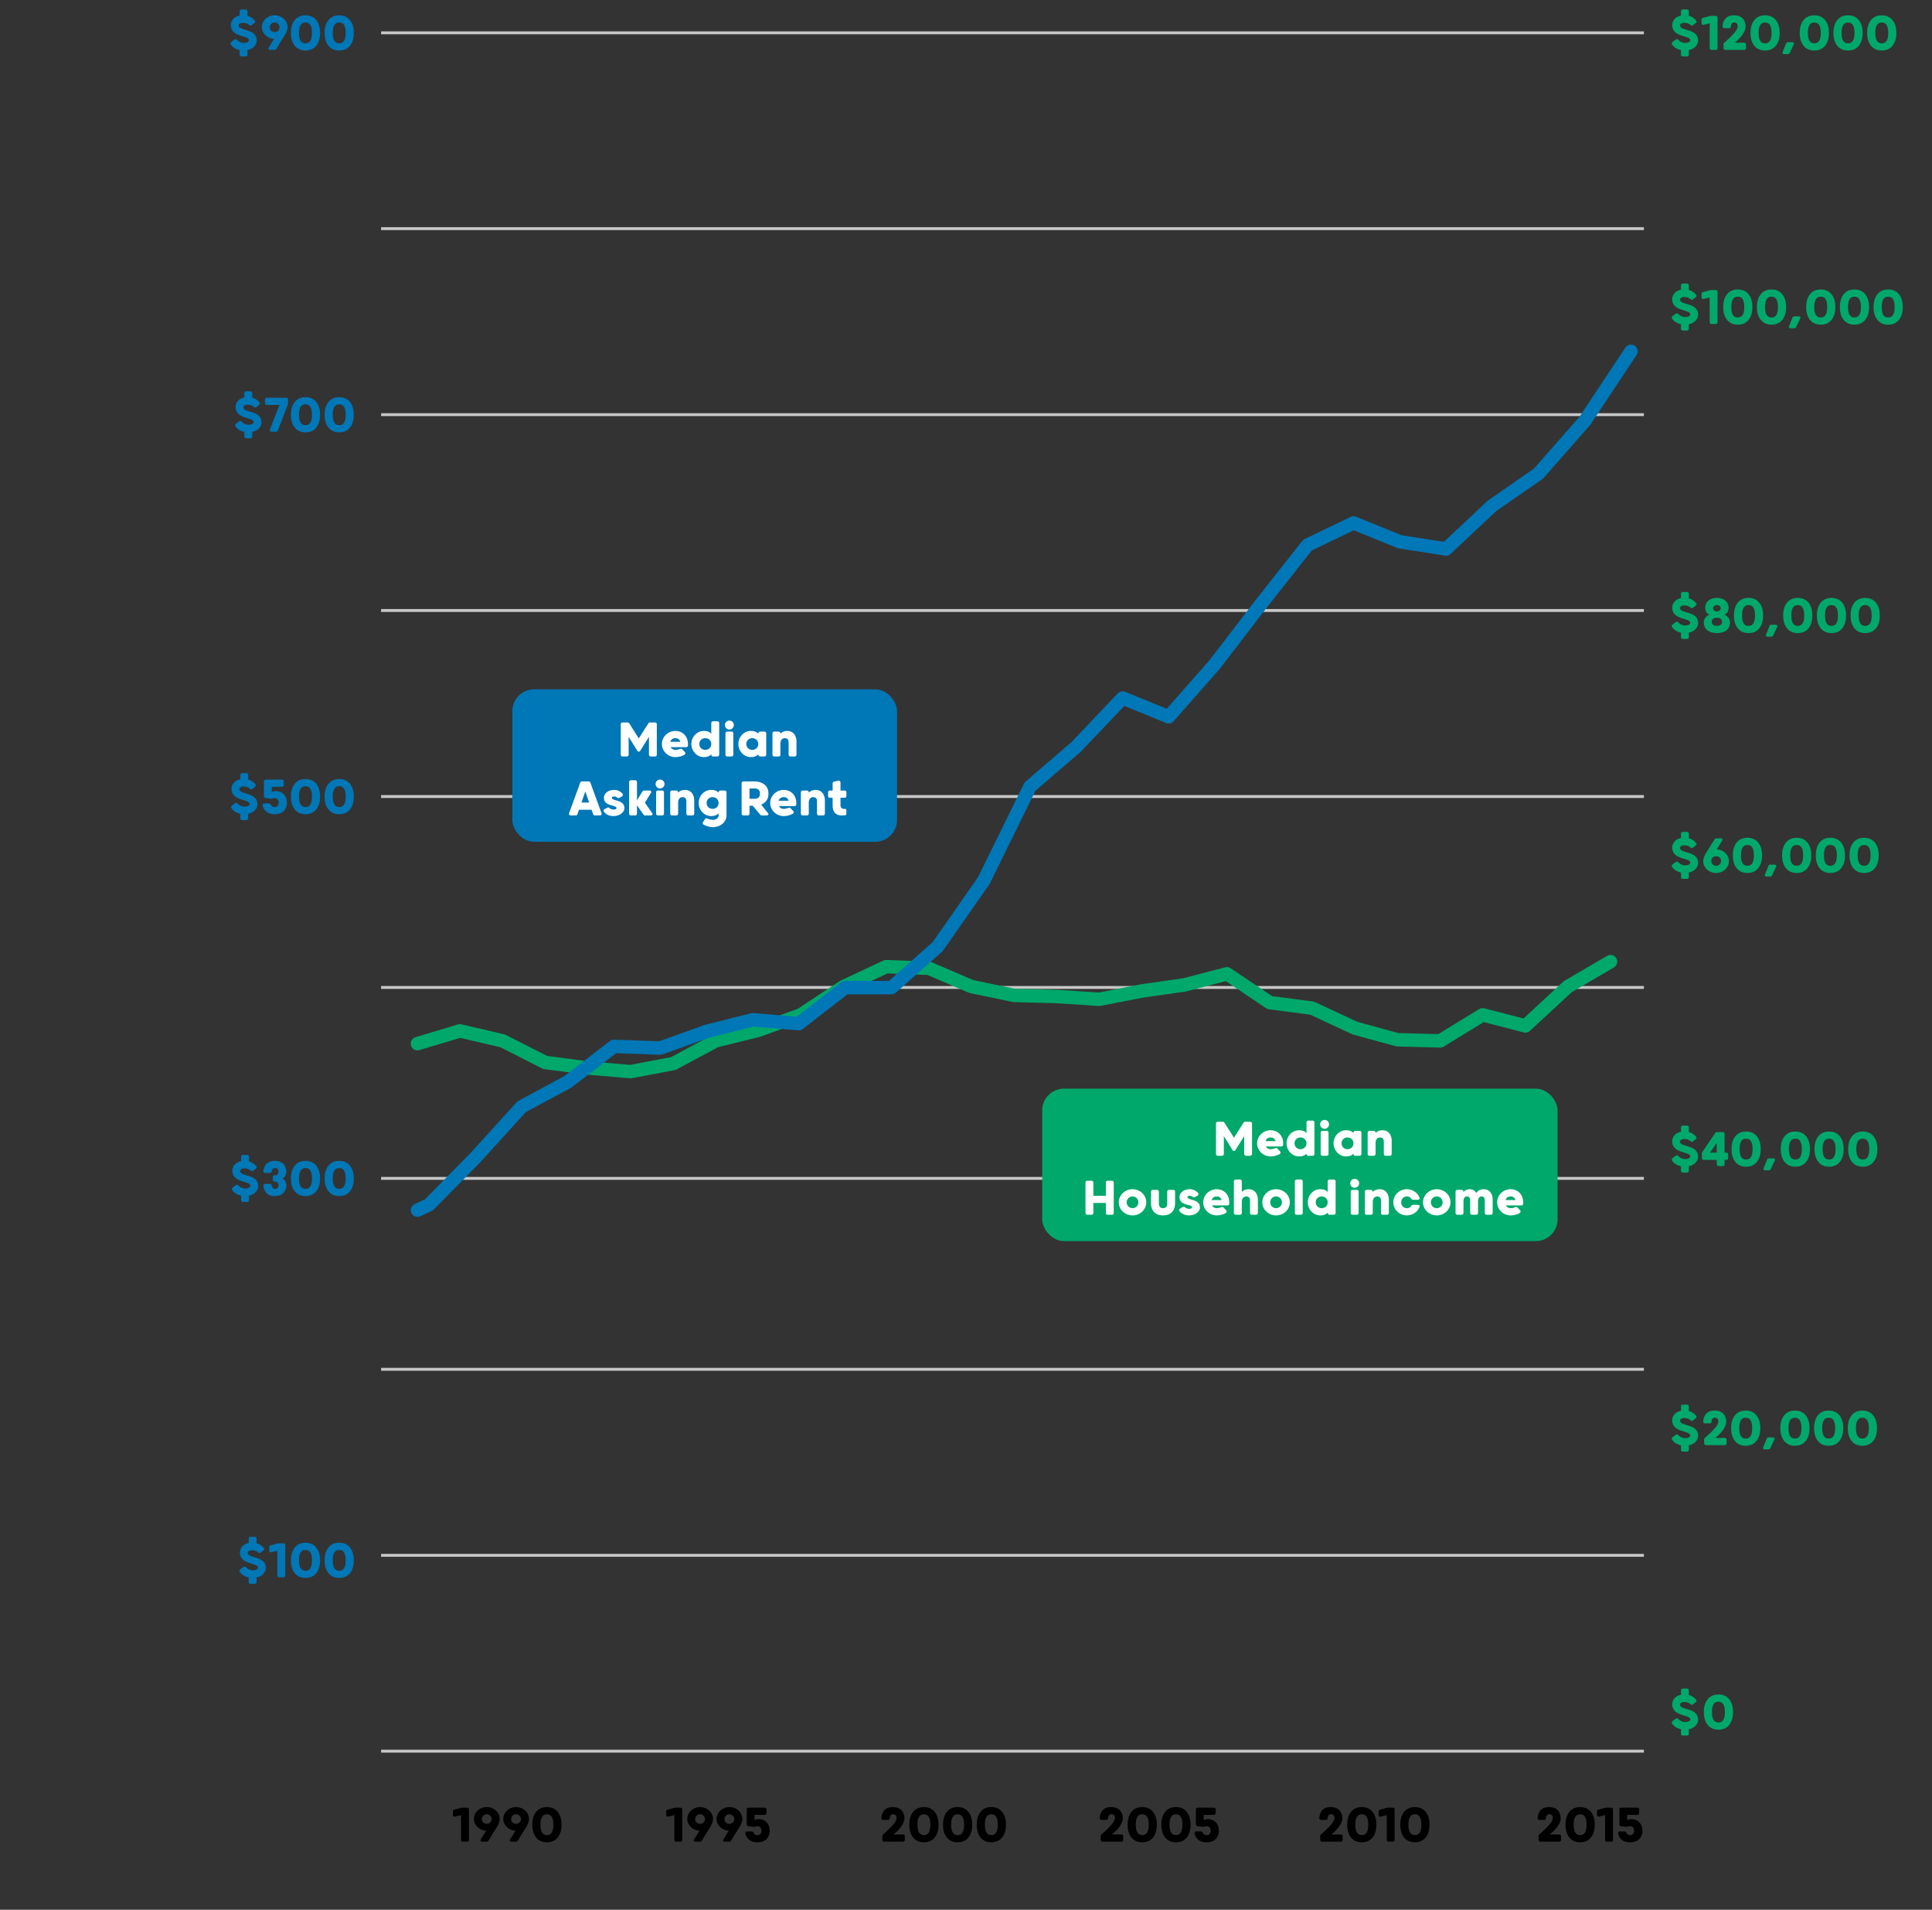 <svg width="426" height="421" viewBox="0 0 426 421" fill="none" xmlns="http://www.w3.org/2000/svg">
<rect x="0" y="0" width="426" height="421" fill="#333333" stroke="none"/>
<line x1="84.034" y1="7.235" x2="362.472" y2="7.235" stroke="#C7C7C7" stroke-width="0.64"/>
<line x1="84.034" y1="50.403" x2="362.472" y2="50.403" stroke="#C7C7C7" stroke-width="0.64"/>
<line x1="84.034" y1="91.414" x2="362.472" y2="91.414" stroke="#C7C7C7" stroke-width="0.64"/>
<line x1="84.034" y1="134.582" x2="362.472" y2="134.582" stroke="#C7C7C7" stroke-width="0.64"/>
<line x1="84.034" y1="175.593" x2="362.472" y2="175.593" stroke="#C7C7C7" stroke-width="0.64"/>
<line x1="84.034" y1="217.682" x2="362.472" y2="217.682" stroke="#C7C7C7" stroke-width="0.64"/>
<line x1="84.034" y1="259.772" x2="362.472" y2="259.772" stroke="#C7C7C7" stroke-width="0.64"/>
<line x1="84.034" y1="301.862" x2="362.472" y2="301.862" stroke="#C7C7C7" stroke-width="0.64"/>
<line x1="84.034" y1="342.872" x2="362.472" y2="342.872" stroke="#C7C7C7" stroke-width="0.64"/>
<line x1="84.034" y1="386.041" x2="362.472" y2="386.041" stroke="#C7C7C7" stroke-width="0.64"/>
<path d="M52.836 12.062V11.039C51.799 10.832 51.191 10.275 50.88 9.834C50.828 9.757 50.802 9.679 50.802 9.588C50.802 9.446 50.88 9.316 50.983 9.239L51.67 8.721C51.735 8.669 51.851 8.63 51.942 8.63C52.032 8.63 52.123 8.669 52.188 8.734C52.473 9.031 53.004 9.459 53.781 9.459C54.7 9.459 54.882 9.006 54.882 8.876C54.882 7.736 50.893 8.306 50.893 5.522C50.893 4.887 51.294 3.722 52.836 3.437V2.453C52.836 2.258 53.004 2.077 53.198 2.077H54.208C54.403 2.077 54.571 2.258 54.571 2.453V3.489C55.413 3.709 55.905 4.201 56.164 4.525C56.216 4.589 56.267 4.68 56.267 4.745C56.267 4.861 56.216 4.965 56.164 5.017L55.477 5.561C55.4 5.625 55.322 5.651 55.218 5.651C55.128 5.651 55.024 5.6 54.946 5.522C54.584 5.159 54.014 5.03 53.509 5.03C53.043 5.03 52.628 5.276 52.628 5.613C52.628 6.934 56.617 6.169 56.617 8.954C56.617 9.627 56.099 10.741 54.571 11.039V12.062C54.571 12.256 54.403 12.438 54.208 12.438H53.198C53.004 12.438 52.836 12.256 52.836 12.062ZM60.56 4.952C59.951 4.952 59.472 5.444 59.472 6.027C59.472 6.61 59.951 7.076 60.56 7.076C61.155 7.076 61.635 6.61 61.635 6.027C61.635 5.444 61.155 4.952 60.56 4.952ZM59.135 10.676L60.43 8.578C58.928 8.513 57.736 7.374 57.736 5.975C57.736 4.538 59.005 3.372 60.56 3.372C62.14 3.372 63.409 4.538 63.409 5.975C63.409 6.545 63.163 7.154 62.839 7.685L60.896 10.819C60.844 10.922 60.715 11 60.586 11H59.498C59.303 11 59.161 10.845 59.135 10.676ZM67.361 3.372C69.575 3.372 70.585 5.12 70.585 7.257C70.585 9.394 69.575 11.143 67.361 11.143C65.146 11.143 64.136 9.394 64.136 7.257C64.136 5.12 65.146 3.372 67.361 3.372ZM67.361 9.55C68.578 9.55 68.785 8.345 68.785 7.257C68.785 6.169 68.578 4.965 67.361 4.965C66.143 4.965 65.936 6.169 65.936 7.257C65.936 8.345 66.143 9.55 67.361 9.55ZM74.794 3.372C77.008 3.372 78.019 5.12 78.019 7.257C78.019 9.394 77.008 11.143 74.794 11.143C72.579 11.143 71.569 9.394 71.569 7.257C71.569 5.12 72.579 3.372 74.794 3.372ZM74.794 9.55C76.011 9.55 76.219 8.345 76.219 7.257C76.219 6.169 76.011 4.965 74.794 4.965C73.577 4.965 73.369 6.169 73.369 7.257C73.369 8.345 73.577 9.55 74.794 9.55Z" fill="#0077B6"/>
<path d="M100.11 398.962L101.625 398.548C101.729 398.522 101.833 398.496 101.962 398.496H103.037C103.231 398.496 103.4 398.677 103.4 398.872V405.619C103.4 405.813 103.231 405.994 103.037 405.994H102.027C101.833 405.994 101.664 405.813 101.664 405.619V400.141L100.227 400.49C100.032 400.49 99.877 400.348 99.877 400.154V399.286C99.877 399.118 99.981 399.001 100.11 398.962ZM107.335 399.946C106.726 399.946 106.247 400.439 106.247 401.021C106.247 401.604 106.726 402.07 107.335 402.07C107.93 402.07 108.41 401.604 108.41 401.021C108.41 400.439 107.93 399.946 107.335 399.946ZM105.91 405.671L107.205 403.573C105.703 403.508 104.511 402.368 104.511 400.97C104.511 399.532 105.781 398.366 107.335 398.366C108.915 398.366 110.184 399.532 110.184 400.97C110.184 401.539 109.938 402.148 109.614 402.679L107.671 405.813C107.62 405.917 107.49 405.994 107.361 405.994H106.273C106.078 405.994 105.936 405.839 105.91 405.671ZM113.794 399.946C113.186 399.946 112.706 400.439 112.706 401.021C112.706 401.604 113.186 402.07 113.794 402.07C114.39 402.07 114.869 401.604 114.869 401.021C114.869 400.439 114.39 399.946 113.794 399.946ZM112.37 405.671L113.665 403.573C112.162 403.508 110.971 402.368 110.971 400.97C110.971 399.532 112.24 398.366 113.794 398.366C115.374 398.366 116.643 399.532 116.643 400.97C116.643 401.539 116.397 402.148 116.074 402.679L114.131 405.813C114.079 405.917 113.95 405.994 113.82 405.994H112.732C112.538 405.994 112.396 405.839 112.37 405.671ZM120.595 398.366C122.81 398.366 123.82 400.115 123.82 402.252C123.82 404.389 122.81 406.137 120.595 406.137C118.381 406.137 117.37 404.389 117.37 402.252C117.37 400.115 118.381 398.366 120.595 398.366ZM120.595 404.544C121.813 404.544 122.02 403.34 122.02 402.252C122.02 401.164 121.813 399.959 120.595 399.959C119.378 399.959 119.171 401.164 119.171 402.252C119.171 403.34 119.378 404.544 120.595 404.544Z" fill="black"/>
<path d="M147.143 398.962L148.658 398.548C148.762 398.522 148.865 398.496 148.995 398.496H150.07C150.264 398.496 150.432 398.677 150.432 398.872V405.619C150.432 405.813 150.264 405.994 150.07 405.994H149.06C148.865 405.994 148.697 405.813 148.697 405.619V400.141L147.26 400.49C147.065 400.49 146.91 400.348 146.91 400.154V399.286C146.91 399.118 147.013 399.001 147.143 398.962ZM154.367 399.946C153.759 399.946 153.28 400.439 153.28 401.021C153.28 401.604 153.759 402.07 154.367 402.07C154.963 402.07 155.442 401.604 155.442 401.021C155.442 400.439 154.963 399.946 154.367 399.946ZM152.943 405.671L154.238 403.573C152.736 403.508 151.544 402.368 151.544 400.97C151.544 399.532 152.813 398.366 154.367 398.366C155.947 398.366 157.217 399.532 157.217 400.97C157.217 401.539 156.97 402.148 156.647 402.679L154.704 405.813C154.652 405.917 154.523 405.994 154.393 405.994H153.305C153.111 405.994 152.969 405.839 152.943 405.671ZM160.827 399.946C160.218 399.946 159.739 400.439 159.739 401.021C159.739 401.604 160.218 402.07 160.827 402.07C161.423 402.07 161.902 401.604 161.902 401.021C161.902 400.439 161.423 399.946 160.827 399.946ZM159.402 405.671L160.698 403.573C159.195 403.508 158.004 402.368 158.004 400.97C158.004 399.532 159.273 398.366 160.827 398.366C162.407 398.366 163.676 399.532 163.676 400.97C163.676 401.539 163.43 402.148 163.106 402.679L161.164 405.813C161.112 405.917 160.982 405.994 160.853 405.994H159.765C159.571 405.994 159.428 405.839 159.402 405.671ZM166.124 403.948C166.228 404.194 166.474 404.57 167.018 404.57C167.549 404.57 167.911 404.129 167.911 403.586C167.911 403.262 167.769 402.575 166.966 402.575C166.966 402.575 166.759 402.575 166.539 402.666C166.461 402.705 166.344 402.731 166.228 402.731L165.049 402.601C164.816 402.575 164.648 402.394 164.648 402.174V398.859C164.648 398.664 164.829 398.496 165.023 398.496H168.637C168.831 398.496 169.012 398.664 169.012 398.859V399.726C169.012 399.921 168.831 400.089 168.637 400.089H166.37V401.242C166.409 401.216 166.785 401.021 167.341 401.021C167.885 401.021 169.724 401.306 169.724 403.741C169.724 403.741 169.724 406.137 167.005 406.137C164.972 406.137 164.466 404.79 164.337 404.117C164.337 403.922 164.505 403.741 164.7 403.741H165.8C165.943 403.741 166.059 403.832 166.124 403.948Z" fill="black"/>
<path d="M194.673 404.44C197.457 402.044 197.69 401.203 197.69 400.788C197.69 400.361 197.522 399.946 196.9 399.946C196.421 399.946 196.188 400.374 196.188 400.827C196.188 401.021 196.019 401.203 195.825 401.203H194.711C194.517 401.203 194.349 401.034 194.349 400.84C194.349 400.594 194.414 398.366 196.822 398.366C199.348 398.366 199.425 400.426 199.425 400.827C199.425 402.329 197.69 403.896 197.03 404.401H199.128C199.322 404.401 199.503 404.57 199.503 404.764V405.632C199.503 405.826 199.322 405.994 199.128 405.994H194.932C194.737 405.994 194.556 405.826 194.556 405.632V404.699C194.556 404.596 194.595 404.505 194.673 404.44ZM203.72 398.366C205.935 398.366 206.945 400.115 206.945 402.252C206.945 404.389 205.935 406.137 203.72 406.137C201.505 406.137 200.495 404.389 200.495 402.252C200.495 400.115 201.505 398.366 203.72 398.366ZM203.72 404.544C204.937 404.544 205.145 403.34 205.145 402.252C205.145 401.164 204.937 399.959 203.72 399.959C202.503 399.959 202.295 401.164 202.295 402.252C202.295 403.34 202.503 404.544 203.72 404.544ZM211.153 398.366C213.368 398.366 214.378 400.115 214.378 402.252C214.378 404.389 213.368 406.137 211.153 406.137C208.939 406.137 207.929 404.389 207.929 402.252C207.929 400.115 208.939 398.366 211.153 398.366ZM211.153 404.544C212.371 404.544 212.578 403.34 212.578 402.252C212.578 401.164 212.371 399.959 211.153 399.959C209.936 399.959 209.729 401.164 209.729 402.252C209.729 403.34 209.936 404.544 211.153 404.544ZM218.587 398.366C220.801 398.366 221.812 400.115 221.812 402.252C221.812 404.389 220.801 406.137 218.587 406.137C216.372 406.137 215.362 404.389 215.362 402.252C215.362 400.115 216.372 398.366 218.587 398.366ZM218.587 404.544C219.804 404.544 220.011 403.34 220.011 402.252C220.011 401.164 219.804 399.959 218.587 399.959C217.37 399.959 217.162 401.164 217.162 402.252C217.162 403.34 217.37 404.544 218.587 404.544Z" fill="black"/>
<path d="M242.816 404.44C245.601 402.044 245.834 401.203 245.834 400.788C245.834 400.361 245.665 399.946 245.044 399.946C244.565 399.946 244.331 400.374 244.331 400.827C244.331 401.021 244.163 401.203 243.969 401.203H242.855C242.661 401.203 242.492 401.034 242.492 400.84C242.492 400.594 242.557 398.366 244.966 398.366C247.491 398.366 247.569 400.426 247.569 400.827C247.569 402.329 245.834 403.896 245.173 404.401H247.271C247.465 404.401 247.647 404.57 247.647 404.764V405.632C247.647 405.826 247.465 405.994 247.271 405.994H243.075C242.881 405.994 242.7 405.826 242.7 405.632V404.699C242.7 404.596 242.739 404.505 242.816 404.44ZM251.864 398.366C254.078 398.366 255.088 400.115 255.088 402.252C255.088 404.389 254.078 406.137 251.864 406.137C249.649 406.137 248.639 404.389 248.639 402.252C248.639 400.115 249.649 398.366 251.864 398.366ZM251.864 404.544C253.081 404.544 253.288 403.34 253.288 402.252C253.288 401.164 253.081 399.959 251.864 399.959C250.646 399.959 250.439 401.164 250.439 402.252C250.439 403.34 250.646 404.544 251.864 404.544ZM259.297 398.366C261.512 398.366 262.522 400.115 262.522 402.252C262.522 404.389 261.512 406.137 259.297 406.137C257.083 406.137 256.072 404.389 256.072 402.252C256.072 400.115 257.083 398.366 259.297 398.366ZM259.297 404.544C260.514 404.544 260.722 403.34 260.722 402.252C260.722 401.164 260.514 399.959 259.297 399.959C258.08 399.959 257.873 401.164 257.873 402.252C257.873 403.34 258.08 404.544 259.297 404.544ZM265.164 403.948C265.267 404.194 265.513 404.57 266.057 404.57C266.588 404.57 266.951 404.129 266.951 403.586C266.951 403.262 266.808 402.575 266.005 402.575C266.005 402.575 265.798 402.575 265.578 402.666C265.5 402.705 265.384 402.731 265.267 402.731L264.089 402.601C263.856 402.575 263.687 402.394 263.687 402.174V398.859C263.687 398.664 263.868 398.496 264.063 398.496H267.676C267.87 398.496 268.052 398.664 268.052 398.859V399.726C268.052 399.921 267.87 400.089 267.676 400.089H265.41V401.242C265.448 401.216 265.824 401.021 266.381 401.021C266.925 401.021 268.764 401.306 268.764 403.741C268.764 403.741 268.764 406.137 266.044 406.137C264.011 406.137 263.506 404.79 263.376 404.117C263.376 403.922 263.545 403.741 263.739 403.741H264.84C264.982 403.741 265.099 403.832 265.164 403.948Z" fill="black"/>
<path d="M291.225 404.44C294.009 402.044 294.242 401.203 294.242 400.788C294.242 400.361 294.074 399.946 293.452 399.946C292.973 399.946 292.74 400.374 292.74 400.827C292.74 401.021 292.571 401.203 292.377 401.203H291.263C291.069 401.203 290.901 401.034 290.901 400.84C290.901 400.594 290.966 398.366 293.374 398.366C295.9 398.366 295.977 400.426 295.977 400.827C295.977 402.329 294.242 403.896 293.582 404.401H295.68C295.874 404.401 296.055 404.57 296.055 404.764V405.632C296.055 405.826 295.874 405.994 295.68 405.994H291.484C291.289 405.994 291.108 405.826 291.108 405.632V404.699C291.108 404.596 291.147 404.505 291.225 404.44ZM300.272 398.366C302.487 398.366 303.497 400.115 303.497 402.252C303.497 404.389 302.487 406.137 300.272 406.137C298.057 406.137 297.047 404.389 297.047 402.252C297.047 400.115 298.057 398.366 300.272 398.366ZM300.272 404.544C301.489 404.544 301.697 403.34 301.697 402.252C301.697 401.164 301.489 399.959 300.272 399.959C299.055 399.959 298.847 401.164 298.847 402.252C298.847 403.34 299.055 404.544 300.272 404.544ZM304.222 398.962L305.737 398.548C305.841 398.522 305.944 398.496 306.074 398.496H307.149C307.343 398.496 307.511 398.677 307.511 398.872V405.619C307.511 405.813 307.343 405.994 307.149 405.994H306.138C305.944 405.994 305.776 405.813 305.776 405.619V400.141L304.338 400.49C304.144 400.49 303.989 400.348 303.989 400.154V399.286C303.989 399.118 304.092 399.001 304.222 398.962ZM311.977 398.366C314.192 398.366 315.202 400.115 315.202 402.252C315.202 404.389 314.192 406.137 311.977 406.137C309.763 406.137 308.752 404.389 308.752 402.252C308.752 400.115 309.763 398.366 311.977 398.366ZM311.977 404.544C313.195 404.544 313.402 403.34 313.402 402.252C313.402 401.164 313.195 399.959 311.977 399.959C310.76 399.959 310.553 401.164 310.553 402.252C310.553 403.34 310.76 404.544 311.977 404.544Z" fill="black"/>
<path d="M339.368 404.44C342.152 402.044 342.385 401.203 342.385 400.788C342.385 400.361 342.217 399.946 341.595 399.946C341.116 399.946 340.883 400.374 340.883 400.827C340.883 401.021 340.714 401.203 340.52 401.203H339.406C339.212 401.203 339.044 401.034 339.044 400.84C339.044 400.594 339.109 398.366 341.517 398.366C344.043 398.366 344.12 400.426 344.12 400.827C344.12 402.329 342.385 403.896 341.725 404.401H343.823C344.017 404.401 344.198 404.57 344.198 404.764V405.632C344.198 405.826 344.017 405.994 343.823 405.994H339.627C339.432 405.994 339.251 405.826 339.251 405.632V404.699C339.251 404.596 339.29 404.505 339.368 404.44ZM348.415 398.366C350.63 398.366 351.64 400.115 351.64 402.252C351.64 404.389 350.63 406.137 348.415 406.137C346.2 406.137 345.19 404.389 345.19 402.252C345.19 400.115 346.2 398.366 348.415 398.366ZM348.415 404.544C349.632 404.544 349.84 403.34 349.84 402.252C349.84 401.164 349.632 399.959 348.415 399.959C347.198 399.959 346.99 401.164 346.99 402.252C346.99 403.34 347.198 404.544 348.415 404.544ZM352.365 398.962L353.88 398.548C353.984 398.522 354.087 398.496 354.217 398.496H355.292C355.486 398.496 355.654 398.677 355.654 398.872V405.619C355.654 405.813 355.486 405.994 355.292 405.994H354.281C354.087 405.994 353.919 405.813 353.919 405.619V400.141L352.481 400.49C352.287 400.49 352.132 400.348 352.132 400.154V399.286C352.132 399.118 352.235 399.001 352.365 398.962ZM358.553 403.948C358.657 404.194 358.903 404.57 359.447 404.57C359.978 404.57 360.34 404.129 360.34 403.586C360.34 403.262 360.198 402.575 359.395 402.575C359.395 402.575 359.188 402.575 358.968 402.666C358.89 402.705 358.773 402.731 358.657 402.731L357.478 402.601C357.245 402.575 357.077 402.394 357.077 402.174V398.859C357.077 398.664 357.258 398.496 357.452 398.496H361.066C361.26 398.496 361.441 398.664 361.441 398.859V399.726C361.441 399.921 361.26 400.089 361.066 400.089H358.799V401.242C358.838 401.216 359.214 401.021 359.77 401.021C360.314 401.021 362.153 401.306 362.153 403.741C362.153 403.741 362.153 406.137 359.434 406.137C357.4 406.137 356.895 404.79 356.766 404.117C356.766 403.922 356.934 403.741 357.129 403.741H358.229C358.372 403.741 358.488 403.832 358.553 403.948Z" fill="black"/>
<path d="M53.885 96.241V95.218C52.849 95.011 52.24 94.454 51.93 94.014C51.878 93.936 51.852 93.858 51.852 93.768C51.852 93.625 51.93 93.496 52.033 93.418L52.72 92.9C52.784 92.848 52.901 92.809 52.992 92.809C53.082 92.809 53.173 92.848 53.238 92.913C53.523 93.211 54.054 93.638 54.831 93.638C55.75 93.638 55.931 93.185 55.931 93.055C55.931 91.916 51.943 92.486 51.943 89.701C51.943 89.067 52.344 87.901 53.885 87.616V86.632C53.885 86.438 54.054 86.256 54.248 86.256H55.258C55.452 86.256 55.621 86.438 55.621 86.632V87.668C56.462 87.888 56.955 88.38 57.214 88.704C57.265 88.769 57.317 88.859 57.317 88.924C57.317 89.041 57.265 89.144 57.214 89.196L56.527 89.74C56.45 89.805 56.372 89.831 56.268 89.831C56.178 89.831 56.074 89.779 55.996 89.701C55.634 89.338 55.064 89.209 54.559 89.209C54.093 89.209 53.678 89.455 53.678 89.792C53.678 91.113 57.667 90.349 57.667 93.133C57.667 93.806 57.149 94.92 55.621 95.218V96.241C55.621 96.435 55.452 96.617 55.258 96.617H54.248C54.054 96.617 53.885 96.435 53.885 96.241ZM59.472 94.817L61.609 89.274H58.799C58.605 89.274 58.423 89.105 58.423 88.911V88.043C58.423 87.849 58.605 87.681 58.799 87.681H63.138C63.332 87.681 63.513 87.849 63.513 88.043V88.989C63.513 89.054 63.5 89.118 63.474 89.183L61.26 94.933C61.208 95.076 61.078 95.179 60.923 95.179H59.822C59.628 95.179 59.472 95.011 59.472 94.817ZM67.361 87.551C69.575 87.551 70.585 89.3 70.585 91.436C70.585 93.573 69.575 95.322 67.361 95.322C65.146 95.322 64.136 93.573 64.136 91.436C64.136 89.3 65.146 87.551 67.361 87.551ZM67.361 93.729C68.578 93.729 68.785 92.524 68.785 91.436C68.785 90.349 68.578 89.144 67.361 89.144C66.143 89.144 65.936 90.349 65.936 91.436C65.936 92.524 66.143 93.729 67.361 93.729ZM74.794 87.551C77.009 87.551 78.019 89.3 78.019 91.436C78.019 93.573 77.009 95.322 74.794 95.322C72.579 95.322 71.569 93.573 71.569 91.436C71.569 89.3 72.579 87.551 74.794 87.551ZM74.794 93.729C76.011 93.729 76.219 92.524 76.219 91.436C76.219 90.349 76.011 89.144 74.794 89.144C73.577 89.144 73.37 90.349 73.37 91.436C73.37 92.524 73.577 93.729 74.794 93.729Z" fill="#0077B6"/>
<path d="M52.987 180.42V179.397C51.951 179.19 51.343 178.633 51.032 178.193C50.98 178.115 50.954 178.037 50.954 177.947C50.954 177.804 51.032 177.675 51.135 177.597L51.822 177.079C51.886 177.027 52.003 176.988 52.094 176.988C52.184 176.988 52.275 177.027 52.34 177.092C52.625 177.39 53.156 177.817 53.933 177.817C54.852 177.817 55.033 177.364 55.033 177.234C55.033 176.095 51.045 176.665 51.045 173.88C51.045 173.246 51.446 172.08 52.987 171.795V170.811C52.987 170.617 53.156 170.435 53.35 170.435H54.36C54.554 170.435 54.723 170.617 54.723 170.811V171.847C55.565 172.067 56.057 172.559 56.316 172.883C56.367 172.948 56.419 173.038 56.419 173.103C56.419 173.22 56.367 173.323 56.316 173.375L55.629 173.919C55.551 173.984 55.474 174.01 55.37 174.01C55.28 174.01 55.176 173.958 55.098 173.88C54.736 173.518 54.166 173.388 53.661 173.388C53.194 173.388 52.78 173.634 52.78 173.971C52.78 175.292 56.769 174.528 56.769 177.312C56.769 177.986 56.251 179.099 54.723 179.397V180.42C54.723 180.615 54.554 180.796 54.36 180.796H53.35C53.156 180.796 52.987 180.615 52.987 180.42ZM59.675 177.312C59.779 177.558 60.025 177.934 60.569 177.934C61.1 177.934 61.463 177.494 61.463 176.95C61.463 176.626 61.32 175.939 60.517 175.939C60.517 175.939 60.31 175.939 60.09 176.03C60.012 176.069 59.896 176.095 59.779 176.095L58.6 175.965C58.367 175.939 58.199 175.758 58.199 175.538V172.223C58.199 172.028 58.38 171.86 58.575 171.86H62.188C62.382 171.86 62.563 172.028 62.563 172.223V173.09C62.563 173.285 62.382 173.453 62.188 173.453H59.922V174.606C59.96 174.58 60.336 174.385 60.893 174.385C61.437 174.385 63.276 174.67 63.276 177.105C63.276 177.105 63.276 179.501 60.556 179.501C58.523 179.501 58.018 178.154 57.888 177.481C57.888 177.286 58.057 177.105 58.251 177.105H59.352C59.494 177.105 59.611 177.196 59.675 177.312ZM67.361 171.73C69.575 171.73 70.585 173.479 70.585 175.616C70.585 177.753 69.575 179.501 67.361 179.501C65.146 179.501 64.136 177.753 64.136 175.616C64.136 173.479 65.146 171.73 67.361 171.73ZM67.361 177.908C68.578 177.908 68.785 176.704 68.785 175.616C68.785 174.528 68.578 173.323 67.361 173.323C66.143 173.323 65.936 174.528 65.936 175.616C65.936 176.704 66.143 177.908 67.361 177.908ZM74.794 171.73C77.009 171.73 78.019 173.479 78.019 175.616C78.019 177.753 77.009 179.501 74.794 179.501C72.579 179.501 71.569 177.753 71.569 175.616C71.569 173.479 72.579 171.73 74.794 171.73ZM74.794 177.908C76.011 177.908 76.219 176.704 76.219 175.616C76.219 174.528 76.011 173.323 74.794 173.323C73.577 173.323 73.37 174.528 73.37 175.616C73.37 176.704 73.577 177.908 74.794 177.908Z" fill="#0077B6"/>
<path d="M53.164 264.6V263.576C52.128 263.369 51.52 262.812 51.209 262.372C51.157 262.294 51.131 262.217 51.131 262.126C51.131 261.984 51.209 261.854 51.312 261.776L51.999 261.258C52.064 261.206 52.18 261.168 52.271 261.168C52.361 261.168 52.452 261.206 52.517 261.271C52.802 261.569 53.333 261.996 54.11 261.996C55.029 261.996 55.211 261.543 55.211 261.414C55.211 260.274 51.222 260.844 51.222 258.059C51.222 257.425 51.623 256.259 53.164 255.974V254.99C53.164 254.796 53.333 254.615 53.527 254.615H54.537C54.731 254.615 54.9 254.796 54.9 254.99V256.026C55.742 256.246 56.234 256.739 56.493 257.062C56.544 257.127 56.596 257.218 56.596 257.282C56.596 257.399 56.544 257.503 56.493 257.554L55.806 258.098C55.729 258.163 55.651 258.189 55.547 258.189C55.457 258.189 55.353 258.137 55.275 258.059C54.913 257.697 54.343 257.567 53.838 257.567C53.372 257.567 52.957 257.813 52.957 258.15C52.957 259.471 56.946 258.707 56.946 261.491C56.946 262.165 56.428 263.279 54.9 263.576V264.6C54.9 264.794 54.731 264.975 54.537 264.975H53.527C53.333 264.975 53.164 264.794 53.164 264.6ZM60.539 263.68C58.415 263.667 58.104 261.919 58.065 261.349C58.065 261.155 58.234 260.986 58.428 260.986H59.555C59.749 260.986 59.917 261.155 59.917 261.349C59.969 261.75 60.189 262.087 60.617 262.087C61.238 262.087 61.407 261.686 61.407 261.258C61.407 260.533 60.798 260.494 60.655 260.494H60.5C60.332 260.494 60.176 260.352 60.176 260.17V259.419C60.176 259.238 60.332 259.096 60.5 259.096H60.655C60.798 259.096 61.407 259.057 61.407 258.331C61.407 257.904 61.238 257.49 60.617 257.49C60.189 257.49 59.969 257.826 59.917 258.228C59.917 258.422 59.749 258.59 59.555 258.59H58.428C58.234 258.59 58.065 258.422 58.065 258.228C58.104 257.658 58.415 255.91 60.539 255.91C63.064 255.91 63.142 257.969 63.142 258.37C63.142 258.37 63.103 259.471 62.261 259.795C63.103 260.119 63.142 261.219 63.142 261.219C63.142 261.621 63.064 263.68 60.539 263.68ZM67.361 255.91C69.575 255.91 70.585 257.658 70.585 259.795C70.585 261.932 69.575 263.68 67.361 263.68C65.146 263.68 64.136 261.932 64.136 259.795C64.136 257.658 65.146 255.91 67.361 255.91ZM67.361 262.087C68.578 262.087 68.785 260.883 68.785 259.795C68.785 258.707 68.578 257.503 67.361 257.503C66.143 257.503 65.936 258.707 65.936 259.795C65.936 260.883 66.143 262.087 67.361 262.087ZM74.794 255.91C77.009 255.91 78.019 257.658 78.019 259.795C78.019 261.932 77.009 263.68 74.794 263.68C72.579 263.68 71.569 261.932 71.569 259.795C71.569 257.658 72.579 255.91 74.794 255.91ZM74.794 262.087C76.011 262.087 76.219 260.883 76.219 259.795C76.219 258.707 76.011 257.503 74.794 257.503C73.577 257.503 73.37 258.707 73.37 259.795C73.37 260.883 73.577 262.087 74.794 262.087Z" fill="#0077B6"/>
<path d="M54.834 348.778V347.755C53.798 347.548 53.189 346.991 52.878 346.551C52.826 346.473 52.8 346.395 52.8 346.305C52.8 346.162 52.878 346.033 52.982 345.955L53.668 345.437C53.733 345.385 53.849 345.346 53.94 345.346C54.031 345.346 54.121 345.385 54.186 345.45C54.471 345.748 55.002 346.175 55.779 346.175C56.699 346.175 56.88 345.722 56.88 345.592C56.88 344.453 52.891 345.023 52.891 342.238C52.891 341.604 53.293 340.438 54.834 340.153V339.169C54.834 338.975 55.002 338.793 55.196 338.793H56.206C56.401 338.793 56.569 338.975 56.569 339.169V340.205C57.411 340.425 57.903 340.917 58.162 341.241C58.214 341.306 58.266 341.396 58.266 341.461C58.266 341.578 58.214 341.681 58.162 341.733L57.476 342.277C57.398 342.342 57.32 342.368 57.217 342.368C57.126 342.368 57.022 342.316 56.945 342.238C56.582 341.876 56.012 341.746 55.507 341.746C55.041 341.746 54.627 341.992 54.627 342.329C54.627 343.65 58.615 342.886 58.615 345.67C58.615 346.344 58.097 347.457 56.569 347.755V348.778C56.569 348.973 56.401 349.154 56.206 349.154H55.196C55.002 349.154 54.834 348.973 54.834 348.778ZM59.605 340.684L61.12 340.27C61.224 340.244 61.328 340.218 61.457 340.218H62.532C62.726 340.218 62.895 340.399 62.895 340.593V347.341C62.895 347.535 62.726 347.716 62.532 347.716H61.522C61.328 347.716 61.159 347.535 61.159 347.341V341.863L59.722 342.212C59.528 342.212 59.372 342.07 59.372 341.876V341.008C59.372 340.84 59.476 340.723 59.605 340.684ZM67.361 340.088C69.575 340.088 70.585 341.837 70.585 343.974C70.585 346.11 69.575 347.859 67.361 347.859C65.146 347.859 64.136 346.11 64.136 343.974C64.136 341.837 65.146 340.088 67.361 340.088ZM67.361 346.266C68.578 346.266 68.785 345.061 68.785 343.974C68.785 342.886 68.578 341.681 67.361 341.681C66.143 341.681 65.936 342.886 65.936 343.974C65.936 345.061 66.143 346.266 67.361 346.266ZM74.794 340.088C77.009 340.088 78.019 341.837 78.019 343.974C78.019 346.11 77.009 347.859 74.794 347.859C72.579 347.859 71.569 346.11 71.569 343.974C71.569 341.837 72.579 340.088 74.794 340.088ZM74.794 346.266C76.011 346.266 76.219 345.061 76.219 343.974C76.219 342.886 76.011 341.681 74.794 341.681C73.577 341.681 73.37 342.886 73.37 343.974C73.37 345.061 73.577 346.266 74.794 346.266Z" fill="#0077B6"/>
<path d="M370.652 382.234V381.211C369.616 381.004 369.008 380.447 368.697 380.007C368.645 379.929 368.619 379.851 368.619 379.761C368.619 379.618 368.697 379.489 368.8 379.411L369.487 378.893C369.552 378.841 369.668 378.802 369.759 378.802C369.849 378.802 369.94 378.841 370.005 378.906C370.29 379.204 370.821 379.631 371.598 379.631C372.517 379.631 372.699 379.178 372.699 379.048C372.699 377.909 368.71 378.478 368.71 375.694C368.71 375.059 369.111 373.894 370.652 373.609V372.625C370.652 372.43 370.821 372.249 371.015 372.249H372.025C372.219 372.249 372.388 372.43 372.388 372.625V373.661C373.23 373.881 373.722 374.373 373.981 374.697C374.033 374.762 374.084 374.852 374.084 374.917C374.084 375.034 374.033 375.137 373.981 375.189L373.294 375.733C373.217 375.798 373.139 375.824 373.035 375.824C372.945 375.824 372.841 375.772 372.763 375.694C372.401 375.331 371.831 375.202 371.326 375.202C370.86 375.202 370.445 375.448 370.445 375.785C370.445 377.106 374.434 376.342 374.434 379.126C374.434 379.799 373.916 380.913 372.388 381.211V382.234C372.388 382.428 372.219 382.61 372.025 382.61H371.015C370.821 382.61 370.652 382.428 370.652 382.234ZM378.908 373.544C381.122 373.544 382.132 375.293 382.132 377.429C382.132 379.566 381.122 381.315 378.908 381.315C376.693 381.315 375.683 379.566 375.683 377.429C375.683 375.293 376.693 373.544 378.908 373.544ZM378.908 379.722C380.125 379.722 380.332 378.517 380.332 377.429C380.332 376.342 380.125 375.137 378.908 375.137C377.69 375.137 377.483 376.342 377.483 377.429C377.483 378.517 377.69 379.722 378.908 379.722Z" fill="#00A86B"/>
<path d="M370.652 319.639V318.616C369.616 318.409 369.008 317.852 368.697 317.412C368.645 317.334 368.619 317.256 368.619 317.166C368.619 317.023 368.697 316.894 368.801 316.816L369.487 316.298C369.552 316.246 369.668 316.207 369.759 316.207C369.85 316.207 369.94 316.246 370.005 316.311C370.29 316.609 370.821 317.036 371.598 317.036C372.517 317.036 372.699 316.583 372.699 316.453C372.699 315.314 368.71 315.884 368.71 313.099C368.71 312.465 369.111 311.299 370.652 311.014V310.03C370.652 309.836 370.821 309.654 371.015 309.654H372.025C372.22 309.654 372.388 309.836 372.388 310.03V311.066C373.23 311.286 373.722 311.778 373.981 312.102C374.033 312.167 374.084 312.257 374.084 312.322C374.084 312.439 374.033 312.542 373.981 312.594L373.294 313.138C373.217 313.203 373.139 313.229 373.035 313.229C372.945 313.229 372.841 313.177 372.763 313.099C372.401 312.737 371.831 312.607 371.326 312.607C370.86 312.607 370.445 312.853 370.445 313.19C370.445 314.511 374.434 313.747 374.434 316.531C374.434 317.205 373.916 318.318 372.388 318.616V319.639C372.388 319.834 372.22 320.015 372.025 320.015H371.015C370.821 320.015 370.652 319.834 370.652 319.639ZM375.877 317.023C378.662 314.627 378.895 313.786 378.895 313.371C378.895 312.944 378.726 312.529 378.105 312.529C377.625 312.529 377.392 312.957 377.392 313.41C377.392 313.604 377.224 313.786 377.03 313.786H375.916C375.722 313.786 375.553 313.617 375.553 313.423C375.553 313.177 375.618 310.949 378.027 310.949C380.552 310.949 380.63 313.009 380.63 313.41C380.63 314.912 378.895 316.479 378.234 316.984H380.332C380.526 316.984 380.708 317.153 380.708 317.347V318.215C380.708 318.409 380.526 318.577 380.332 318.577H376.136C375.942 318.577 375.761 318.409 375.761 318.215V317.282C375.761 317.179 375.799 317.088 375.877 317.023ZM384.925 310.949C387.139 310.949 388.149 312.698 388.149 314.835C388.149 316.972 387.139 318.72 384.925 318.72C382.71 318.72 381.7 316.972 381.7 314.835C381.7 312.698 382.71 310.949 384.925 310.949ZM384.925 317.127C386.142 317.127 386.349 315.923 386.349 314.835C386.349 313.747 386.142 312.542 384.925 312.542C383.707 312.542 383.5 313.747 383.5 314.835C383.5 315.923 383.707 317.127 384.925 317.127ZM391.309 317.231L390.311 319.316C390.234 319.419 390.117 319.51 389.988 319.51H389.081C388.887 319.51 388.744 319.367 388.744 319.147L389.573 317.088C389.625 316.972 389.742 316.881 389.871 316.881H390.959C391.166 316.881 391.309 317.036 391.309 317.231ZM395.782 310.949C397.997 310.949 399.007 312.698 399.007 314.835C399.007 316.972 397.997 318.72 395.782 318.72C393.568 318.72 392.558 316.972 392.558 314.835C392.558 312.698 393.568 310.949 395.782 310.949ZM395.782 317.127C397 317.127 397.207 315.923 397.207 314.835C397.207 313.747 397 312.542 395.782 312.542C394.565 312.542 394.358 313.747 394.358 314.835C394.358 315.923 394.565 317.127 395.782 317.127ZM403.216 310.949C405.43 310.949 406.441 312.698 406.441 314.835C406.441 316.972 405.43 318.72 403.216 318.72C401.001 318.72 399.991 316.972 399.991 314.835C399.991 312.698 401.001 310.949 403.216 310.949ZM403.216 317.127C404.433 317.127 404.64 315.923 404.64 314.835C404.64 313.747 404.433 312.542 403.216 312.542C401.998 312.542 401.791 313.747 401.791 314.835C401.791 315.923 401.998 317.127 403.216 317.127ZM410.649 310.949C412.864 310.949 413.874 312.698 413.874 314.835C413.874 316.972 412.864 318.72 410.649 318.72C408.435 318.72 407.425 316.972 407.425 314.835C407.425 312.698 408.435 310.949 410.649 310.949ZM410.649 317.127C411.867 317.127 412.074 315.923 412.074 314.835C412.074 313.747 411.867 312.542 410.649 312.542C409.432 312.542 409.225 313.747 409.225 314.835C409.225 315.923 409.432 317.127 410.649 317.127Z" fill="#00A86B"/>
<path d="M370.652 258.124V257.101C369.616 256.894 369.008 256.337 368.697 255.896C368.645 255.819 368.619 255.741 368.619 255.65C368.619 255.508 368.697 255.378 368.801 255.301L369.487 254.783C369.552 254.731 369.668 254.692 369.759 254.692C369.85 254.692 369.94 254.731 370.005 254.796C370.29 255.094 370.821 255.521 371.598 255.521C372.517 255.521 372.699 255.068 372.699 254.938C372.699 253.798 368.71 254.368 368.71 251.584C368.71 250.949 369.111 249.784 370.652 249.499V248.515C370.652 248.32 370.821 248.139 371.015 248.139H372.025C372.22 248.139 372.388 248.32 372.388 248.515V249.551C373.23 249.771 373.722 250.263 373.981 250.587C374.033 250.651 374.084 250.742 374.084 250.807C374.084 250.923 374.033 251.027 373.981 251.079L373.294 251.623C373.217 251.687 373.139 251.713 373.035 251.713C372.945 251.713 372.841 251.662 372.763 251.584C372.401 251.221 371.831 251.092 371.326 251.092C370.86 251.092 370.445 251.338 370.445 251.675C370.445 252.996 374.434 252.231 374.434 255.016C374.434 255.689 373.916 256.803 372.388 257.101V258.124C372.388 258.318 372.22 258.5 372.025 258.5H371.015C370.821 258.5 370.652 258.318 370.652 258.124ZM377.056 254.096H378.532V251.947L377.056 254.096ZM375.333 253.993L378.247 249.719C378.312 249.628 378.415 249.564 378.532 249.564H379.905C380.099 249.564 380.267 249.745 380.267 249.939V254.096H380.682C380.876 254.096 381.057 254.265 381.057 254.459V255.34C381.057 255.534 380.876 255.702 380.682 255.702H380.267V256.686C380.267 256.881 380.099 257.062 379.905 257.062H378.908C378.713 257.062 378.532 256.881 378.532 256.686V255.702H375.631C375.437 255.702 375.256 255.534 375.256 255.34V254.2C375.256 254.122 375.281 254.057 375.333 253.993ZM385.013 249.434C387.228 249.434 388.238 251.182 388.238 253.319C388.238 255.456 387.228 257.204 385.013 257.204C382.799 257.204 381.788 255.456 381.788 253.319C381.788 251.182 382.799 249.434 385.013 249.434ZM385.013 255.612C386.23 255.612 386.438 254.407 386.438 253.319C386.438 252.231 386.23 251.027 385.013 251.027C383.796 251.027 383.589 252.231 383.589 253.319C383.589 254.407 383.796 255.612 385.013 255.612ZM391.397 255.715L390.4 257.8C390.322 257.904 390.206 257.994 390.076 257.994H389.17C388.975 257.994 388.833 257.852 388.833 257.632L389.662 255.573C389.713 255.456 389.83 255.365 389.96 255.365H391.047C391.255 255.365 391.397 255.521 391.397 255.715ZM395.871 249.434C398.085 249.434 399.096 251.182 399.096 253.319C399.096 255.456 398.085 257.204 395.871 257.204C393.656 257.204 392.646 255.456 392.646 253.319C392.646 251.182 393.656 249.434 395.871 249.434ZM395.871 255.612C397.088 255.612 397.295 254.407 397.295 253.319C397.295 252.231 397.088 251.027 395.871 251.027C394.654 251.027 394.446 252.231 394.446 253.319C394.446 254.407 394.654 255.612 395.871 255.612ZM403.304 249.434C405.519 249.434 406.529 251.182 406.529 253.319C406.529 255.456 405.519 257.204 403.304 257.204C401.09 257.204 400.08 255.456 400.08 253.319C400.08 251.182 401.09 249.434 403.304 249.434ZM403.304 255.612C404.522 255.612 404.729 254.407 404.729 253.319C404.729 252.231 404.522 251.027 403.304 251.027C402.087 251.027 401.88 252.231 401.88 253.319C401.88 254.407 402.087 255.612 403.304 255.612ZM410.738 249.434C412.952 249.434 413.963 251.182 413.963 253.319C413.963 255.456 412.952 257.204 410.738 257.204C408.523 257.204 407.513 255.456 407.513 253.319C407.513 251.182 408.523 249.434 410.738 249.434ZM410.738 255.612C411.955 255.612 412.162 254.407 412.162 253.319C412.162 252.231 411.955 251.027 410.738 251.027C409.52 251.027 409.313 252.231 409.313 253.319C409.313 254.407 409.52 255.612 410.738 255.612Z" fill="#00A86B"/>
<path d="M370.652 193.371V192.348C369.616 192.14 369.008 191.584 368.697 191.143C368.645 191.066 368.619 190.988 368.619 190.897C368.619 190.755 368.697 190.625 368.8 190.548L369.487 190.03C369.552 189.978 369.668 189.939 369.759 189.939C369.849 189.939 369.94 189.978 370.005 190.042C370.29 190.34 370.821 190.768 371.598 190.768C372.517 190.768 372.699 190.314 372.699 190.185C372.699 189.045 368.71 189.615 368.71 186.831C368.71 186.196 369.111 185.031 370.652 184.746V183.761C370.652 183.567 370.821 183.386 371.015 183.386H372.025C372.219 183.386 372.388 183.567 372.388 183.761V184.797C373.23 185.018 373.722 185.51 373.981 185.834C374.033 185.898 374.084 185.989 374.084 186.054C374.084 186.17 374.033 186.274 373.981 186.326L373.294 186.87C373.217 186.934 373.139 186.96 373.035 186.96C372.945 186.96 372.841 186.908 372.763 186.831C372.401 186.468 371.831 186.339 371.326 186.339C370.86 186.339 370.445 186.585 370.445 186.921C370.445 188.242 374.434 187.478 374.434 190.263C374.434 190.936 373.916 192.05 372.388 192.348V193.371C372.388 193.565 372.219 193.746 372.025 193.746H371.015C370.821 193.746 370.652 193.565 370.652 193.371ZM378.402 190.871C379.011 190.871 379.49 190.379 379.49 189.796C379.49 189.214 379.011 188.747 378.402 188.747C377.807 188.747 377.328 189.214 377.328 189.796C377.328 190.379 377.807 190.871 378.402 190.871ZM379.84 185.134L378.532 187.245C380.034 187.31 381.226 188.45 381.226 189.848C381.226 191.286 379.957 192.451 378.402 192.451C376.822 192.451 375.553 191.286 375.553 189.848C375.553 189.278 375.799 188.67 376.123 188.139L378.079 184.992C378.131 184.888 378.26 184.81 378.39 184.81H379.477C379.672 184.81 379.814 184.966 379.84 185.134ZM385.304 184.681C387.519 184.681 388.529 186.429 388.529 188.566C388.529 190.703 387.519 192.451 385.304 192.451C383.089 192.451 382.079 190.703 382.079 188.566C382.079 186.429 383.089 184.681 385.304 184.681ZM385.304 190.858C386.521 190.858 386.729 189.654 386.729 188.566C386.729 187.478 386.521 186.274 385.304 186.274C384.087 186.274 383.879 187.478 383.879 188.566C383.879 189.654 384.087 190.858 385.304 190.858ZM391.688 190.962L390.691 193.047C390.613 193.151 390.496 193.241 390.367 193.241H389.46C389.266 193.241 389.124 193.099 389.124 192.879L389.953 190.82C390.004 190.703 390.121 190.612 390.25 190.612H391.338C391.545 190.612 391.688 190.768 391.688 190.962ZM396.162 184.681C398.376 184.681 399.386 186.429 399.386 188.566C399.386 190.703 398.376 192.451 396.162 192.451C393.947 192.451 392.937 190.703 392.937 188.566C392.937 186.429 393.947 184.681 396.162 184.681ZM396.162 190.858C397.379 190.858 397.586 189.654 397.586 188.566C397.586 187.478 397.379 186.274 396.162 186.274C394.944 186.274 394.737 187.478 394.737 188.566C394.737 189.654 394.944 190.858 396.162 190.858ZM403.595 184.681C405.81 184.681 406.82 186.429 406.82 188.566C406.82 190.703 405.81 192.451 403.595 192.451C401.381 192.451 400.37 190.703 400.37 188.566C400.37 186.429 401.381 184.681 403.595 184.681ZM403.595 190.858C404.813 190.858 405.02 189.654 405.02 188.566C405.02 187.478 404.813 186.274 403.595 186.274C402.378 186.274 402.171 187.478 402.171 188.566C402.171 189.654 402.378 190.858 403.595 190.858ZM411.029 184.681C413.243 184.681 414.253 186.429 414.253 188.566C414.253 190.703 413.243 192.451 411.029 192.451C408.814 192.451 407.804 190.703 407.804 188.566C407.804 186.429 408.814 184.681 411.029 184.681ZM411.029 190.858C412.246 190.858 412.453 189.654 412.453 188.566C412.453 187.478 412.246 186.274 411.029 186.274C409.811 186.274 409.604 187.478 409.604 188.566C409.604 189.654 409.811 190.858 411.029 190.858Z" fill="#00A86B"/>
<path d="M370.652 140.489V139.466C369.616 139.259 369.008 138.702 368.697 138.261C368.645 138.184 368.619 138.106 368.619 138.015C368.619 137.873 368.697 137.743 368.801 137.666L369.487 137.148C369.552 137.096 369.668 137.057 369.759 137.057C369.85 137.057 369.94 137.096 370.005 137.161C370.29 137.459 370.821 137.886 371.598 137.886C372.517 137.886 372.699 137.433 372.699 137.303C372.699 136.163 368.71 136.733 368.71 133.949C368.71 133.314 369.111 132.149 370.652 131.864V130.88C370.652 130.685 370.821 130.504 371.015 130.504H372.025C372.22 130.504 372.388 130.685 372.388 130.88V131.916C373.23 132.136 373.722 132.628 373.981 132.952C374.033 133.016 374.084 133.107 374.084 133.172C374.084 133.288 374.033 133.392 373.981 133.444L373.294 133.988C373.217 134.052 373.139 134.078 373.035 134.078C372.945 134.078 372.841 134.027 372.763 133.949C372.401 133.586 371.831 133.457 371.326 133.457C370.86 133.457 370.445 133.703 370.445 134.04C370.445 135.361 374.434 134.596 374.434 137.381C374.434 138.054 373.916 139.168 372.388 139.466V140.489C372.388 140.683 372.22 140.865 372.025 140.865H371.015C370.821 140.865 370.652 140.683 370.652 140.489ZM378.571 131.799C380.242 131.799 381.148 132.796 381.148 133.936C381.148 134.558 380.915 135.231 380.216 135.49C380.98 135.853 381.459 136.422 381.459 137.199C381.459 138.844 380.177 139.569 378.571 139.569C376.965 139.569 375.683 138.844 375.683 137.199C375.683 136.422 376.162 135.853 376.926 135.49C376.227 135.231 375.994 134.558 375.994 133.936C375.994 132.796 376.9 131.799 378.571 131.799ZM378.571 134.804C379.037 134.804 379.413 134.467 379.413 134.091C379.413 133.716 379.037 133.379 378.571 133.379C378.105 133.379 377.729 133.716 377.729 134.091C377.729 134.467 378.105 134.804 378.571 134.804ZM378.571 137.977C379.193 137.977 379.711 137.692 379.711 137.07C379.711 136.461 379.193 136.176 378.571 136.176C377.949 136.176 377.431 136.461 377.431 137.07C377.431 137.692 377.949 137.977 378.571 137.977ZM385.544 131.799C387.759 131.799 388.769 133.547 388.769 135.684C388.769 137.821 387.759 139.569 385.544 139.569C383.33 139.569 382.32 137.821 382.32 135.684C382.32 133.547 383.33 131.799 385.544 131.799ZM385.544 137.977C386.762 137.977 386.969 136.772 386.969 135.684C386.969 134.596 386.762 133.392 385.544 133.392C384.327 133.392 384.12 134.596 384.12 135.684C384.12 136.772 384.327 137.977 385.544 137.977ZM391.928 138.08L390.931 140.165C390.853 140.269 390.737 140.359 390.607 140.359H389.701C389.506 140.359 389.364 140.217 389.364 139.997L390.193 137.938C390.245 137.821 390.361 137.73 390.491 137.73H391.579C391.786 137.73 391.928 137.886 391.928 138.08ZM396.402 131.799C398.617 131.799 399.627 133.547 399.627 135.684C399.627 137.821 398.617 139.569 396.402 139.569C394.188 139.569 393.177 137.821 393.177 135.684C393.177 133.547 394.188 131.799 396.402 131.799ZM396.402 137.977C397.619 137.977 397.827 136.772 397.827 135.684C397.827 134.596 397.619 133.392 396.402 133.392C395.185 133.392 394.978 134.596 394.978 135.684C394.978 136.772 395.185 137.977 396.402 137.977ZM403.836 131.799C406.05 131.799 407.06 133.547 407.06 135.684C407.06 137.821 406.05 139.569 403.836 139.569C401.621 139.569 400.611 137.821 400.611 135.684C400.611 133.547 401.621 131.799 403.836 131.799ZM403.836 137.977C405.053 137.977 405.26 136.772 405.26 135.684C405.26 134.596 405.053 133.392 403.836 133.392C402.618 133.392 402.411 134.596 402.411 135.684C402.411 136.772 402.618 137.977 403.836 137.977ZM411.269 131.799C413.484 131.799 414.494 133.547 414.494 135.684C414.494 137.821 413.484 139.569 411.269 139.569C409.054 139.569 408.044 137.821 408.044 135.684C408.044 133.547 409.054 131.799 411.269 131.799ZM411.269 137.977C412.486 137.977 412.694 136.772 412.694 135.684C412.694 134.596 412.486 133.392 411.269 133.392C410.052 133.392 409.844 134.596 409.844 135.684C409.844 136.772 410.052 137.977 411.269 137.977Z" fill="#00A86B"/>
<path d="M370.652 72.498V71.475C369.616 71.268 369.008 70.711 368.697 70.271C368.645 70.193 368.619 70.115 368.619 70.025C368.619 69.882 368.697 69.753 368.801 69.675L369.487 69.157C369.552 69.105 369.668 69.066 369.759 69.066C369.85 69.066 369.94 69.105 370.005 69.17C370.29 69.468 370.821 69.895 371.598 69.895C372.517 69.895 372.699 69.442 372.699 69.312C372.699 68.173 368.71 68.743 368.71 65.958C368.71 65.324 369.111 64.158 370.652 63.873V62.889C370.652 62.695 370.821 62.513 371.015 62.513H372.025C372.22 62.513 372.388 62.695 372.388 62.889V63.925C373.23 64.145 373.722 64.637 373.981 64.961C374.033 65.026 374.084 65.116 374.084 65.181C374.084 65.298 374.033 65.401 373.981 65.453L373.294 65.997C373.217 66.062 373.139 66.088 373.035 66.088C372.945 66.088 372.841 66.036 372.763 65.958C372.401 65.596 371.831 65.466 371.326 65.466C370.86 65.466 370.445 65.712 370.445 66.049C370.445 67.37 374.434 66.606 374.434 69.39C374.434 70.064 373.916 71.177 372.388 71.475V72.498C372.388 72.692 372.22 72.874 372.025 72.874H371.015C370.821 72.874 370.652 72.692 370.652 72.498ZM375.424 64.404L376.939 63.99C377.043 63.964 377.146 63.938 377.276 63.938H378.351C378.545 63.938 378.713 64.119 378.713 64.313V71.061C378.713 71.255 378.545 71.436 378.351 71.436H377.341C377.146 71.436 376.978 71.255 376.978 71.061V65.583L375.54 65.932C375.346 65.932 375.191 65.79 375.191 65.596V64.728C375.191 64.559 375.294 64.443 375.424 64.404ZM383.179 63.808C385.394 63.808 386.404 65.557 386.404 67.694C386.404 69.83 385.394 71.579 383.179 71.579C380.965 71.579 379.955 69.83 379.955 67.694C379.955 65.557 380.965 63.808 383.179 63.808ZM383.179 69.986C384.397 69.986 384.604 68.781 384.604 67.694C384.604 66.606 384.397 65.401 383.179 65.401C381.962 65.401 381.755 66.606 381.755 67.694C381.755 68.781 381.962 69.986 383.179 69.986ZM390.613 63.808C392.827 63.808 393.837 65.557 393.837 67.694C393.837 69.83 392.827 71.579 390.613 71.579C388.398 71.579 387.388 69.83 387.388 67.694C387.388 65.557 388.398 63.808 390.613 63.808ZM390.613 69.986C391.83 69.986 392.037 68.781 392.037 67.694C392.037 66.606 391.83 65.401 390.613 65.401C389.395 65.401 389.188 66.606 389.188 67.694C389.188 68.781 389.395 69.986 390.613 69.986ZM396.997 70.089L396 72.174C395.922 72.278 395.805 72.369 395.676 72.369H394.769C394.575 72.369 394.432 72.226 394.432 72.006L395.261 69.947C395.313 69.83 395.43 69.74 395.559 69.74H396.647C396.854 69.74 396.997 69.895 396.997 70.089ZM401.471 63.808C403.685 63.808 404.695 65.557 404.695 67.694C404.695 69.83 403.685 71.579 401.471 71.579C399.256 71.579 398.246 69.83 398.246 67.694C398.246 65.557 399.256 63.808 401.471 63.808ZM401.471 69.986C402.688 69.986 402.895 68.781 402.895 67.694C402.895 66.606 402.688 65.401 401.471 65.401C400.253 65.401 400.046 66.606 400.046 67.694C400.046 68.781 400.253 69.986 401.471 69.986ZM408.904 63.808C411.119 63.808 412.129 65.557 412.129 67.694C412.129 69.83 411.119 71.579 408.904 71.579C406.689 71.579 405.679 69.83 405.679 67.694C405.679 65.557 406.689 63.808 408.904 63.808ZM408.904 69.986C410.121 69.986 410.329 68.781 410.329 67.694C410.329 66.606 410.121 65.401 408.904 65.401C407.687 65.401 407.479 66.606 407.479 67.694C407.479 68.781 407.687 69.986 408.904 69.986ZM416.337 63.808C418.552 63.808 419.562 65.557 419.562 67.694C419.562 69.83 418.552 71.579 416.337 71.579C414.123 71.579 413.113 69.83 413.113 67.694C413.113 65.557 414.123 63.808 416.337 63.808ZM416.337 69.986C417.555 69.986 417.762 68.781 417.762 67.694C417.762 66.606 417.555 65.401 416.337 65.401C415.12 65.401 414.913 66.606 414.913 67.694C414.913 68.781 415.12 69.986 416.337 69.986Z" fill="#00A86B"/>
<path d="M370.652 12.062V11.039C369.616 10.832 369.008 10.275 368.697 9.834C368.645 9.757 368.619 9.679 368.619 9.588C368.619 9.446 368.697 9.316 368.8 9.239L369.487 8.721C369.552 8.669 369.668 8.63 369.759 8.63C369.849 8.63 369.94 8.669 370.005 8.734C370.29 9.031 370.821 9.459 371.598 9.459C372.517 9.459 372.699 9.006 372.699 8.876C372.699 7.736 368.71 8.306 368.71 5.522C368.71 4.887 369.111 3.722 370.652 3.437V2.453C370.652 2.258 370.821 2.077 371.015 2.077H372.025C372.219 2.077 372.388 2.258 372.388 2.453V3.489C373.23 3.709 373.722 4.201 373.981 4.525C374.033 4.589 374.084 4.68 374.084 4.745C374.084 4.861 374.033 4.965 373.981 5.017L373.294 5.561C373.217 5.625 373.139 5.651 373.035 5.651C372.945 5.651 372.841 5.6 372.763 5.522C372.401 5.159 371.831 5.03 371.326 5.03C370.86 5.03 370.445 5.276 370.445 5.613C370.445 6.934 374.434 6.169 374.434 8.954C374.434 9.627 373.916 10.741 372.388 11.039V12.062C372.388 12.256 372.219 12.438 372.025 12.438H371.015C370.821 12.438 370.652 12.256 370.652 12.062ZM375.424 3.968L376.939 3.553C377.043 3.527 377.146 3.502 377.276 3.502H378.351C378.545 3.502 378.713 3.683 378.713 3.877V10.624C378.713 10.819 378.545 11 378.351 11H377.341C377.146 11 376.978 10.819 376.978 10.624V5.146L375.54 5.496C375.346 5.496 375.191 5.354 375.191 5.159V4.292C375.191 4.123 375.294 4.007 375.424 3.968ZM380.149 9.446C382.933 7.05 383.166 6.208 383.166 5.794C383.166 5.366 382.998 4.952 382.376 4.952C381.897 4.952 381.664 5.379 381.664 5.833C381.664 6.027 381.496 6.208 381.301 6.208H380.188C379.993 6.208 379.825 6.04 379.825 5.846C379.825 5.6 379.89 3.372 382.299 3.372C384.824 3.372 384.902 5.431 384.902 5.833C384.902 7.335 383.166 8.902 382.506 9.407H384.604C384.798 9.407 384.979 9.575 384.979 9.77V10.637C384.979 10.832 384.798 11 384.604 11H380.408C380.214 11 380.032 10.832 380.032 10.637V9.705C380.032 9.601 380.071 9.511 380.149 9.446ZM389.196 3.372C391.411 3.372 392.421 5.12 392.421 7.257C392.421 9.394 391.411 11.143 389.196 11.143C386.982 11.143 385.972 9.394 385.972 7.257C385.972 5.12 386.982 3.372 389.196 3.372ZM389.196 9.55C390.414 9.55 390.621 8.345 390.621 7.257C390.621 6.169 390.414 4.965 389.196 4.965C387.979 4.965 387.772 6.169 387.772 7.257C387.772 8.345 387.979 9.55 389.196 9.55ZM395.58 9.653L394.583 11.738C394.505 11.842 394.389 11.932 394.259 11.932H393.353C393.158 11.932 393.016 11.79 393.016 11.57L393.845 9.511C393.897 9.394 394.013 9.303 394.143 9.303H395.23C395.438 9.303 395.58 9.459 395.58 9.653ZM400.054 3.372C402.269 3.372 403.279 5.12 403.279 7.257C403.279 9.394 402.269 11.143 400.054 11.143C397.839 11.143 396.829 9.394 396.829 7.257C396.829 5.12 397.839 3.372 400.054 3.372ZM400.054 9.55C401.271 9.55 401.479 8.345 401.479 7.257C401.479 6.169 401.271 4.965 400.054 4.965C398.837 4.965 398.629 6.169 398.629 7.257C398.629 8.345 398.837 9.55 400.054 9.55ZM407.487 3.372C409.702 3.372 410.712 5.12 410.712 7.257C410.712 9.394 409.702 11.143 407.487 11.143C405.273 11.143 404.263 9.394 404.263 7.257C404.263 5.12 405.273 3.372 407.487 3.372ZM407.487 9.55C408.705 9.55 408.912 8.345 408.912 7.257C408.912 6.169 408.705 4.965 407.487 4.965C406.27 4.965 406.063 6.169 406.063 7.257C406.063 8.345 406.27 9.55 407.487 9.55ZM414.921 3.372C417.135 3.372 418.146 5.12 418.146 7.257C418.146 9.394 417.135 11.143 414.921 11.143C412.706 11.143 411.696 9.394 411.696 7.257C411.696 5.12 412.706 3.372 414.921 3.372ZM414.921 9.55C416.138 9.55 416.345 8.345 416.345 7.257C416.345 6.169 416.138 4.965 414.921 4.965C413.704 4.965 413.496 6.169 413.496 7.257C413.496 8.345 413.704 9.55 414.921 9.55Z" fill="#00A86B"/>
<path d="M139.002 237.705C138.963 237.705 138.915 237.705 138.876 237.705L129.513 236.914C129.513 236.914 129.474 236.914 129.45 236.914L120.024 235.695C119.858 235.671 119.692 235.624 119.542 235.545L110.338 230.868L101.466 228.803L92.467 231.493C91.684 231.731 90.854 231.288 90.625 230.496C90.388 229.713 90.838 228.882 91.621 228.645L100.991 225.836C101.236 225.765 101.505 225.757 101.758 225.812L111.184 228.012C111.303 228.044 111.413 228.083 111.516 228.138L120.649 232.783L129.79 233.97L138.923 234.746L147.93 233.052L157.094 228.154C157.205 228.099 157.316 228.051 157.442 228.02L166.789 225.717L175.914 222.386L185.197 216.254C185.26 216.214 185.316 216.182 185.387 216.151L194.749 211.759C194.963 211.656 195.2 211.609 195.437 211.617L204.863 211.981C205.045 211.981 205.227 212.028 205.393 212.1L214.613 216.064L223.762 217.963L232.989 218.2C232.989 218.2 233.029 218.2 233.045 218.2L242.281 218.802L251.453 217.005C251.453 217.005 251.501 216.997 251.532 216.99L260.879 215.66L270.162 213.239C270.573 213.128 271.008 213.207 271.364 213.445L280.505 219.601L289.519 220.78C289.67 220.796 289.82 220.843 289.954 220.906L299.269 225.25L308.339 227.735L317.148 227.964L326.139 222.457C326.479 222.244 326.898 222.18 327.285 222.283L335.928 224.522L344.697 216.404C344.776 216.333 344.863 216.27 344.958 216.214L354.36 210.715C355.072 210.303 355.981 210.541 356.392 211.245C356.803 211.949 356.566 212.859 355.862 213.279L346.595 218.699L337.351 227.252C336.98 227.6 336.458 227.727 335.975 227.6L327.159 225.314L318.334 230.726C318.089 230.876 317.804 230.955 317.519 230.94L308.094 230.694C307.975 230.694 307.857 230.671 307.738 230.639L298.376 228.075C298.297 228.051 298.218 228.028 298.138 227.988L288.918 223.692L279.785 222.497C279.556 222.465 279.343 222.386 279.153 222.259L270.281 216.285L261.567 218.556C261.511 218.572 261.456 218.58 261.401 218.588L252.015 219.925L242.692 221.745C242.565 221.769 242.439 221.777 242.312 221.769L232.91 221.16L223.572 220.914C223.485 220.914 223.398 220.898 223.311 220.883L213.885 218.928C213.79 218.904 213.695 218.881 213.601 218.841L204.491 214.924L195.698 214.584L186.763 218.778L177.424 224.942C177.329 225.005 177.227 225.06 177.116 225.1L167.753 228.518C167.706 228.534 167.651 228.558 167.595 228.566L158.352 230.845L149.155 235.766C149.021 235.837 148.879 235.885 148.728 235.917L139.303 237.689C139.216 237.705 139.121 237.713 139.026 237.713" fill="#00A86B"/>
<path d="M92.048 268.264C91.486 268.264 90.957 267.947 90.704 267.409C90.356 266.665 90.68 265.787 91.423 265.439L93.732 264.363L103.735 254.195L113.928 242.983C114.038 242.856 114.173 242.753 114.323 242.674L124.421 237.238L134.471 229.5C134.748 229.286 135.088 229.183 135.428 229.191L145.352 229.547L155.291 225.978C155.339 225.963 155.386 225.947 155.434 225.931L165.642 223.367C165.8 223.328 165.966 223.312 166.124 223.328L175.692 224.135L185.442 216.554C185.703 216.349 186.027 216.238 186.351 216.238H195.998L205.653 207.692L215.632 193.402L225.793 172.75C225.88 172.568 226.007 172.41 226.157 172.283L236.31 163.54L246.463 152.85C246.89 152.407 247.539 152.264 248.1 152.502L257.265 156.252L266.738 145.483L276.915 132.214C276.915 132.214 276.923 132.214 276.931 132.198L287.139 119.253C287.281 119.079 287.455 118.928 287.661 118.833L297.806 113.951C298.186 113.769 298.621 113.753 299.008 113.912L309.058 117.995L318.381 119.443L327.997 110.414C328.052 110.367 328.107 110.319 328.17 110.28L338.229 103.301L348.247 91.915L358.385 76.627C358.835 75.947 359.76 75.757 360.441 76.208C361.121 76.659 361.31 77.585 360.86 78.265L350.667 93.639C350.627 93.695 350.588 93.75 350.54 93.798L340.332 105.398C340.253 105.493 340.166 105.572 340.063 105.635L329.942 112.654L319.876 122.101C319.544 122.418 319.085 122.56 318.634 122.489L308.426 120.899C308.315 120.883 308.204 120.851 308.094 120.804L298.494 116.903L289.25 121.35L279.263 134.01L269.063 147.311C269.063 147.311 269.023 147.366 268.999 147.39L258.791 158.99C258.372 159.465 257.7 159.623 257.115 159.386L247.91 155.619L238.398 165.629C238.398 165.629 238.327 165.7 238.287 165.732L228.308 174.325L218.234 194.81C218.202 194.882 218.163 194.945 218.115 195.008L207.97 209.536C207.907 209.631 207.828 209.718 207.733 209.797L197.525 218.833C197.256 219.071 196.9 219.205 196.544 219.205H186.85L177.044 226.833C176.752 227.062 176.38 227.173 176.009 227.142L166.116 226.311L156.216 228.795L146.079 232.435C145.905 232.498 145.715 232.522 145.526 232.522L135.855 232.174L126.137 239.659C126.073 239.707 126.002 239.754 125.931 239.794L115.944 245.167L105.91 256.213C105.91 256.213 105.886 256.236 105.87 256.252L95.662 266.626C95.535 266.752 95.393 266.855 95.234 266.926L92.688 268.121C92.483 268.216 92.269 268.264 92.064 268.264" fill="#0077B6"/>
<rect x="112.969" y="151.962" width="84.827" height="33.611" rx="4.802" fill="#0077B6"/>
<path d="M140.93 165.689H140.774C140.671 165.689 140.619 165.637 140.58 165.585L138.612 162.425V166.388C138.612 166.582 138.443 166.764 138.249 166.764H137.239C137.045 166.764 136.876 166.582 136.876 166.388V159.641C136.876 159.447 137.045 159.265 137.239 159.265H138.43C138.547 159.265 138.65 159.33 138.715 159.421L140.852 162.788L142.989 159.421C143.054 159.33 143.157 159.265 143.274 159.265H144.465C144.66 159.265 144.828 159.447 144.828 159.641V166.388C144.828 166.582 144.66 166.764 144.465 166.764H143.455C143.261 166.764 143.092 166.582 143.092 166.388V162.425L141.124 165.585C141.085 165.637 141.033 165.689 140.93 165.689ZM150.014 163.526C149.846 162.956 149.418 162.723 148.913 162.723C148.408 162.723 147.981 162.956 147.8 163.526H150.014ZM150.882 166.414C150.455 166.634 149.781 166.906 148.939 166.906C147.282 166.906 145.948 165.611 145.948 164.018C145.948 162.425 147.282 161.13 148.939 161.13C150.377 161.13 151.698 162.179 151.698 164.07V164.329C151.698 164.523 151.529 164.705 151.335 164.705H147.864C148.072 165.08 148.46 165.313 148.913 165.313C148.913 165.313 149.496 165.313 150.027 165.067C150.066 165.054 150.105 165.054 150.131 165.054C150.286 165.054 150.377 165.106 150.467 165.21L151.037 165.805C151.089 165.883 151.115 165.961 151.115 166.051C151.115 166.207 151.011 166.336 150.882 166.414ZM156.836 166.388V166.284C156.408 166.764 155.825 166.906 155.217 166.906C153.676 166.906 152.445 165.611 152.445 164.018C152.445 162.425 153.676 161.13 155.217 161.13C155.825 161.13 156.408 161.273 156.836 161.752V159.382C156.836 159.188 157.004 159.006 157.198 159.006H158.221C158.416 159.006 158.584 159.188 158.584 159.382V166.388C158.584 166.582 158.416 166.764 158.221 166.764H157.198C157.004 166.764 156.836 166.582 156.836 166.388ZM155.502 165.313C156.253 165.313 156.836 164.769 156.836 164.018C156.836 163.267 156.253 162.723 155.502 162.723C154.776 162.723 154.194 163.267 154.194 164.018C154.194 164.769 154.776 165.313 155.502 165.313ZM159.844 159.835C159.844 159.291 160.284 158.851 160.828 158.851C161.372 158.851 161.813 159.291 161.813 159.835C161.813 160.379 161.372 160.819 160.828 160.819C160.284 160.819 159.844 160.379 159.844 159.835ZM159.961 166.388V161.648C159.961 161.454 160.129 161.273 160.323 161.273H161.333C161.528 161.273 161.696 161.454 161.696 161.648V166.388C161.696 166.582 161.528 166.764 161.333 166.764H160.323C160.129 166.764 159.961 166.582 159.961 166.388ZM165.866 165.313C166.617 165.313 167.2 164.769 167.2 164.018C167.2 163.267 166.617 162.723 165.866 162.723C165.141 162.723 164.558 163.267 164.558 164.018C164.558 164.769 165.141 165.313 165.866 165.313ZM168.948 161.648V166.388C168.948 166.582 168.78 166.764 168.586 166.764H167.563C167.368 166.764 167.2 166.582 167.2 166.388V166.284C166.773 166.764 166.19 166.906 165.581 166.906C164.04 166.906 162.81 165.611 162.81 164.018C162.81 162.425 164.04 161.13 165.581 161.13C166.19 161.13 166.773 161.273 167.2 161.752V161.648C167.2 161.454 167.368 161.273 167.563 161.273H168.586C168.78 161.273 168.948 161.454 168.948 161.648ZM173.887 166.388V163.72C173.887 163.435 173.887 162.723 173.032 162.723C172.307 162.723 172.099 163.422 172.074 163.759V166.388C172.074 166.582 171.905 166.764 171.711 166.764H170.688C170.494 166.764 170.325 166.582 170.325 166.388V161.648C170.325 161.454 170.494 161.273 170.688 161.273H171.711C171.905 161.273 172.074 161.454 172.074 161.648V161.752C172.566 161.143 173.472 161.13 173.55 161.13C175.531 161.13 175.622 163.176 175.622 163.267V166.388C175.622 166.582 175.454 166.764 175.259 166.764H174.249C174.055 166.764 173.887 166.582 173.887 166.388ZM130.793 179.505L130.443 178.507H127.659L127.322 179.505C127.27 179.66 127.128 179.764 126.973 179.764H125.82C125.613 179.764 125.444 179.582 125.444 179.375L127.944 172.511C128.009 172.382 128.151 172.265 128.332 172.265H129.783C129.964 172.265 130.107 172.382 130.171 172.511L132.671 179.375C132.671 179.582 132.502 179.764 132.295 179.764H131.143C130.987 179.764 130.845 179.66 130.793 179.505ZM129.058 174.48L128.216 176.915H129.899L129.058 174.48ZM137.189 174.881C137.266 174.972 137.344 175.063 137.344 175.205C137.344 175.322 137.279 175.464 137.202 175.542L136.606 175.853C136.528 175.891 136.45 175.943 136.347 175.943C136.282 175.943 136.243 175.93 136.178 175.891C136.036 175.762 135.777 175.581 135.466 175.581C135.246 175.581 134.909 175.619 134.909 175.878C134.909 176.656 137.681 176.176 137.681 178.171C137.681 178.909 136.878 179.906 135.207 179.906C134.119 179.906 133.472 179.349 133.161 178.961C133.109 178.896 133.083 178.831 133.083 178.741C133.083 178.611 133.148 178.507 133.226 178.443L133.86 178.067C133.925 178.028 134.016 178.002 134.093 178.002C134.171 178.002 134.275 178.015 134.326 178.08C134.676 178.456 135.246 178.456 135.246 178.456C135.375 178.456 135.932 178.456 135.932 178.145C135.932 177.355 133.161 177.873 133.161 175.866C133.161 175.037 133.938 174.13 135.44 174.13C136.269 174.13 136.852 174.532 137.189 174.881ZM141.852 179.518L140.453 177.523V179.388C140.453 179.582 140.285 179.764 140.091 179.764H139.08C138.886 179.764 138.718 179.582 138.718 179.388V172.382C138.718 172.188 138.886 172.006 139.08 172.006H140.091C140.285 172.006 140.453 172.188 140.453 172.382V176.422L141.632 174.519C141.697 174.389 141.813 174.273 141.968 174.273H143.251C143.445 174.273 143.613 174.454 143.613 174.648L142.202 176.953L143.898 179.388C143.898 179.582 143.73 179.764 143.535 179.764H142.189C142.033 179.764 141.93 179.634 141.852 179.518ZM144.555 172.835C144.555 172.291 144.995 171.851 145.539 171.851C146.083 171.851 146.524 172.291 146.524 172.835C146.524 173.379 146.083 173.819 145.539 173.819C144.995 173.819 144.555 173.379 144.555 172.835ZM144.672 179.388V174.648C144.672 174.454 144.84 174.273 145.034 174.273H146.044C146.239 174.273 146.407 174.454 146.407 174.648V179.388C146.407 179.582 146.239 179.764 146.044 179.764H145.034C144.84 179.764 144.672 179.582 144.672 179.388ZM151.341 179.388V176.72C151.341 176.435 151.341 175.723 150.486 175.723C149.761 175.723 149.554 176.422 149.528 176.759V179.388C149.528 179.582 149.36 179.764 149.165 179.764H148.142C147.948 179.764 147.78 179.582 147.78 179.388V174.648C147.78 174.454 147.948 174.273 148.142 174.273H149.165C149.36 174.273 149.528 174.454 149.528 174.648V174.752C150.02 174.143 150.927 174.13 151.004 174.13C152.986 174.13 153.077 176.176 153.077 176.267V179.388C153.077 179.582 152.908 179.764 152.714 179.764H151.704C151.51 179.764 151.341 179.582 151.341 179.388ZM157.113 175.723C156.387 175.723 155.805 176.267 155.805 177.018C155.805 177.769 156.387 178.313 157.113 178.313C157.864 178.313 158.447 177.769 158.447 177.018C158.447 176.267 157.864 175.723 157.113 175.723ZM155.869 180.411C156.439 180.709 157.229 180.748 157.229 180.748C157.682 180.748 158.447 180.411 158.447 179.828V179.284C158.019 179.764 157.436 179.906 156.828 179.906C155.287 179.906 154.056 178.611 154.056 177.018C154.056 175.425 155.287 174.13 156.828 174.13C157.436 174.13 158.019 174.273 158.447 174.752V174.648C158.447 174.454 158.615 174.273 158.809 174.273H159.832C160.027 174.273 160.195 174.454 160.195 174.648V179.66C160.195 181.253 158.861 182.341 157.203 182.341C156.323 182.341 155.597 182.043 155.183 181.81C155.041 181.758 154.95 181.616 154.95 181.46C154.95 181.37 154.963 181.305 155.002 181.24L155.455 180.567C155.52 180.463 155.61 180.385 155.766 180.385C155.792 180.385 155.831 180.398 155.869 180.411ZM165.264 173.819V176.086H166.495C167.09 176.086 167.57 175.775 167.57 174.959C167.57 174.13 167.09 173.819 166.495 173.819H165.264ZM167.647 179.634L166.003 177.64H165.264V179.388C165.264 179.582 165.096 179.764 164.902 179.764H163.892C163.697 179.764 163.529 179.582 163.529 179.388V172.628C163.529 172.434 163.71 172.265 163.905 172.265H166.533C166.533 172.265 169.447 172.265 169.447 174.959C169.447 176.397 168.619 177.057 167.842 177.368L169.447 179.401C169.447 179.608 169.305 179.764 169.098 179.764H167.932C167.816 179.764 167.712 179.712 167.647 179.634ZM173.897 176.526C173.729 175.956 173.302 175.723 172.796 175.723C172.291 175.723 171.864 175.956 171.683 176.526H173.897ZM174.765 179.414C174.338 179.634 173.664 179.906 172.822 179.906C171.165 179.906 169.831 178.611 169.831 177.018C169.831 175.425 171.165 174.13 172.822 174.13C174.26 174.13 175.581 175.179 175.581 177.07V177.329C175.581 177.523 175.412 177.705 175.218 177.705H171.747C171.955 178.08 172.343 178.313 172.796 178.313C172.796 178.313 173.379 178.313 173.91 178.067C173.949 178.054 173.988 178.054 174.014 178.054C174.169 178.054 174.26 178.106 174.351 178.21L174.92 178.805C174.972 178.883 174.998 178.961 174.998 179.051C174.998 179.207 174.894 179.336 174.765 179.414ZM180.149 179.388V176.72C180.149 176.435 180.149 175.723 179.294 175.723C178.569 175.723 178.362 176.422 178.336 176.759V179.388C178.336 179.582 178.167 179.764 177.973 179.764H176.95C176.756 179.764 176.587 179.582 176.587 179.388V174.648C176.587 174.454 176.756 174.273 176.95 174.273H177.973C178.167 174.273 178.336 174.454 178.336 174.648V174.752C178.828 174.143 179.734 174.13 179.812 174.13C181.793 174.13 181.884 176.176 181.884 176.267V179.388C181.884 179.582 181.716 179.764 181.522 179.764H180.511C180.317 179.764 180.149 179.582 180.149 179.388ZM186.31 179.725C186.103 179.738 185.805 179.764 185.546 179.764C185.261 179.764 183.591 179.764 183.591 177.601V175.866H182.969C182.775 175.866 182.593 175.697 182.593 175.503V174.635C182.593 174.441 182.775 174.273 182.969 174.273H183.591V172.68C183.591 172.498 183.707 172.343 183.888 172.317L184.95 172.084C185.145 172.084 185.326 172.278 185.326 172.472V174.273H186.258C186.453 174.273 186.634 174.441 186.634 174.635V175.503C186.634 175.697 186.453 175.866 186.258 175.866H185.326V177.588C185.326 177.588 185.313 178.313 186.077 178.313C186.077 178.313 186.155 178.313 186.284 178.3C186.453 178.3 186.621 178.443 186.621 178.611V179.414C186.621 179.582 186.479 179.725 186.31 179.725Z" fill="white"/>
<rect x="229.805" y="239.99" width="113.636" height="33.611" rx="4.802" fill="#00A86B"/>
<path d="M272.171 253.716H272.016C271.912 253.716 271.86 253.665 271.821 253.613L269.853 250.453V254.416C269.853 254.61 269.684 254.791 269.49 254.791H268.48C268.286 254.791 268.117 254.61 268.117 254.416V247.668C268.117 247.474 268.286 247.293 268.48 247.293H269.671C269.788 247.293 269.892 247.358 269.956 247.448L272.093 250.815L274.23 247.448C274.295 247.358 274.398 247.293 274.515 247.293H275.706C275.901 247.293 276.069 247.474 276.069 247.668V254.416C276.069 254.61 275.901 254.791 275.706 254.791H274.696C274.502 254.791 274.334 254.61 274.334 254.416V250.453L272.365 253.613C272.326 253.665 272.275 253.716 272.171 253.716ZM281.255 251.554C281.087 250.984 280.66 250.751 280.155 250.751C279.65 250.751 279.222 250.984 279.041 251.554H281.255ZM282.123 254.442C281.696 254.662 281.022 254.934 280.18 254.934C278.523 254.934 277.189 253.639 277.189 252.046C277.189 250.453 278.523 249.158 280.18 249.158C281.618 249.158 282.939 250.207 282.939 252.098V252.357C282.939 252.551 282.771 252.732 282.576 252.732H279.106C279.313 253.108 279.701 253.341 280.155 253.341C280.155 253.341 280.737 253.341 281.268 253.095C281.307 253.082 281.346 253.082 281.372 253.082C281.527 253.082 281.618 253.134 281.709 253.237L282.278 253.833C282.33 253.911 282.356 253.988 282.356 254.079C282.356 254.234 282.253 254.364 282.123 254.442ZM288.077 254.416V254.312C287.649 254.791 287.067 254.934 286.458 254.934C284.917 254.934 283.686 253.639 283.686 252.046C283.686 250.453 284.917 249.158 286.458 249.158C287.067 249.158 287.649 249.3 288.077 249.779V247.409C288.077 247.215 288.245 247.034 288.439 247.034H289.462C289.657 247.034 289.825 247.215 289.825 247.409V254.416C289.825 254.61 289.657 254.791 289.462 254.791H288.439C288.245 254.791 288.077 254.61 288.077 254.416ZM286.743 253.341C287.494 253.341 288.077 252.797 288.077 252.046C288.077 251.295 287.494 250.751 286.743 250.751C286.018 250.751 285.435 251.295 285.435 252.046C285.435 252.797 286.018 253.341 286.743 253.341ZM291.085 247.863C291.085 247.319 291.526 246.878 292.07 246.878C292.613 246.878 293.054 247.319 293.054 247.863C293.054 248.407 292.613 248.847 292.07 248.847C291.526 248.847 291.085 248.407 291.085 247.863ZM291.202 254.416V249.676C291.202 249.482 291.37 249.3 291.564 249.3H292.575C292.769 249.3 292.937 249.482 292.937 249.676V254.416C292.937 254.61 292.769 254.791 292.575 254.791H291.564C291.37 254.791 291.202 254.61 291.202 254.416ZM297.107 253.341C297.858 253.341 298.441 252.797 298.441 252.046C298.441 251.295 297.858 250.751 297.107 250.751C296.382 250.751 295.799 251.295 295.799 252.046C295.799 252.797 296.382 253.341 297.107 253.341ZM300.19 249.676V254.416C300.19 254.61 300.021 254.791 299.827 254.791H298.804C298.61 254.791 298.441 254.61 298.441 254.416V254.312C298.014 254.791 297.431 254.934 296.822 254.934C295.281 254.934 294.051 253.639 294.051 252.046C294.051 250.453 295.281 249.158 296.822 249.158C297.431 249.158 298.014 249.3 298.441 249.779V249.676C298.441 249.482 298.61 249.3 298.804 249.3H299.827C300.021 249.3 300.19 249.482 300.19 249.676ZM305.128 254.416V251.748C305.128 251.463 305.128 250.751 304.273 250.751C303.548 250.751 303.341 251.45 303.315 251.787V254.416C303.315 254.61 303.146 254.791 302.952 254.791H301.929C301.735 254.791 301.566 254.61 301.566 254.416V249.676C301.566 249.482 301.735 249.3 301.929 249.3H302.952C303.146 249.3 303.315 249.482 303.315 249.676V249.779C303.807 249.171 304.713 249.158 304.791 249.158C306.773 249.158 306.863 251.204 306.863 251.295V254.416C306.863 254.61 306.695 254.791 306.501 254.791H305.49C305.296 254.791 305.128 254.61 305.128 254.416ZM243.842 267.416V265.188H241.083V267.416C241.083 267.61 240.915 267.791 240.721 267.791H239.71C239.516 267.791 239.348 267.61 239.348 267.416V260.668C239.348 260.474 239.516 260.293 239.71 260.293H240.721C240.915 260.293 241.083 260.474 241.083 260.668V263.608H243.842V260.668C243.842 260.474 244.01 260.293 244.204 260.293H245.214C245.409 260.293 245.577 260.474 245.577 260.668V267.416C245.577 267.61 245.409 267.791 245.214 267.791H244.204C244.01 267.791 243.842 267.61 243.842 267.416ZM249.717 262.158C251.401 262.158 252.748 263.453 252.748 265.046C252.748 266.639 251.401 267.934 249.717 267.934C248.033 267.934 246.687 266.639 246.687 265.046C246.687 263.453 248.033 262.158 249.717 262.158ZM249.717 266.341C250.429 266.341 251.012 265.784 251.012 265.046C251.012 264.308 250.429 263.751 249.717 263.751C249.005 263.751 248.422 264.308 248.422 265.046C248.422 265.784 249.005 266.341 249.717 266.341ZM256.438 267.934C254.042 267.934 253.796 265.991 253.796 265.292V262.676C253.796 262.482 253.964 262.3 254.158 262.3H255.169C255.363 262.3 255.531 262.482 255.531 262.676V265.344C255.531 265.629 255.596 266.341 256.451 266.341C257.305 266.341 257.37 265.629 257.37 265.344V262.676C257.37 262.482 257.539 262.3 257.733 262.3H258.743C258.937 262.3 259.106 262.482 259.106 262.676V265.292C259.106 265.991 258.859 267.934 256.438 267.934ZM264.1 262.909C264.177 263 264.255 263.09 264.255 263.233C264.255 263.349 264.19 263.492 264.113 263.569L263.517 263.88C263.439 263.919 263.361 263.971 263.258 263.971C263.193 263.971 263.154 263.958 263.089 263.919C262.947 263.79 262.688 263.608 262.377 263.608C262.157 263.608 261.82 263.647 261.82 263.906C261.82 264.683 264.592 264.204 264.592 266.198C264.592 266.937 263.789 267.934 262.118 267.934C261.03 267.934 260.383 267.377 260.072 266.988C260.02 266.924 259.994 266.859 259.994 266.768C259.994 266.639 260.059 266.535 260.137 266.47L260.771 266.095C260.836 266.056 260.927 266.03 261.004 266.03C261.082 266.03 261.186 266.043 261.238 266.108C261.587 266.483 262.157 266.483 262.157 266.483C262.287 266.483 262.843 266.483 262.843 266.172C262.843 265.382 260.072 265.9 260.072 263.893C260.072 263.064 260.849 262.158 262.351 262.158C263.18 262.158 263.763 262.559 264.1 262.909ZM269.373 264.554C269.205 263.984 268.777 263.751 268.272 263.751C267.767 263.751 267.34 263.984 267.159 264.554H269.373ZM270.241 267.442C269.813 267.662 269.14 267.934 268.298 267.934C266.641 267.934 265.307 266.639 265.307 265.046C265.307 263.453 266.641 262.158 268.298 262.158C269.736 262.158 271.057 263.207 271.057 265.098V265.357C271.057 265.551 270.888 265.732 270.694 265.732H267.223C267.431 266.108 267.819 266.341 268.272 266.341C268.272 266.341 268.855 266.341 269.386 266.095C269.425 266.082 269.464 266.082 269.49 266.082C269.645 266.082 269.736 266.134 269.826 266.237L270.396 266.833C270.448 266.911 270.474 266.988 270.474 267.079C270.474 267.234 270.37 267.364 270.241 267.442ZM275.625 267.416V264.748C275.625 264.463 275.625 263.751 274.77 263.751C274.045 263.751 273.838 264.45 273.812 264.787V267.416C273.812 267.61 273.643 267.791 273.449 267.791H272.426C272.232 267.791 272.063 267.61 272.063 267.416V260.409C272.063 260.215 272.232 260.034 272.426 260.034H273.449C273.643 260.034 273.812 260.215 273.812 260.409V262.779C274.304 262.171 275.21 262.158 275.288 262.158C277.269 262.158 277.36 264.204 277.36 264.295V267.416C277.36 267.61 277.192 267.791 276.997 267.791H275.987C275.793 267.791 275.625 267.61 275.625 267.416ZM281.37 262.158C283.054 262.158 284.401 263.453 284.401 265.046C284.401 266.639 283.054 267.934 281.37 267.934C279.687 267.934 278.34 266.639 278.34 265.046C278.34 263.453 279.687 262.158 281.37 262.158ZM281.37 266.341C282.083 266.341 282.665 265.784 282.665 265.046C282.665 264.308 282.083 263.751 281.37 263.751C280.658 263.751 280.075 264.308 280.075 265.046C280.075 265.784 280.658 266.341 281.37 266.341ZM285.514 267.416V260.409C285.514 260.215 285.682 260.034 285.876 260.034H286.886C287.081 260.034 287.249 260.215 287.249 260.409V267.416C287.249 267.61 287.081 267.791 286.886 267.791H285.876C285.682 267.791 285.514 267.61 285.514 267.416ZM292.753 267.416V267.312C292.326 267.791 291.743 267.934 291.134 267.934C289.593 267.934 288.363 266.639 288.363 265.046C288.363 263.453 289.593 262.158 291.134 262.158C291.743 262.158 292.326 262.3 292.753 262.779V260.409C292.753 260.215 292.921 260.034 293.116 260.034H294.139C294.333 260.034 294.501 260.215 294.501 260.409V267.416C294.501 267.61 294.333 267.791 294.139 267.791H293.116C292.921 267.791 292.753 267.61 292.753 267.416ZM291.419 266.341C292.17 266.341 292.753 265.797 292.753 265.046C292.753 264.295 292.17 263.751 291.419 263.751C290.694 263.751 290.111 264.295 290.111 265.046C290.111 265.797 290.694 266.341 291.419 266.341ZM297.719 260.863C297.719 260.319 298.159 259.878 298.703 259.878C299.247 259.878 299.687 260.319 299.687 260.863C299.687 261.407 299.247 261.847 298.703 261.847C298.159 261.847 297.719 261.407 297.719 260.863ZM297.836 267.416V262.676C297.836 262.482 298.004 262.3 298.198 262.3H299.208C299.403 262.3 299.571 262.482 299.571 262.676V267.416C299.571 267.61 299.403 267.791 299.208 267.791H298.198C298.004 267.791 297.836 267.61 297.836 267.416ZM304.505 267.416V264.748C304.505 264.463 304.505 263.751 303.65 263.751C302.925 263.751 302.718 264.45 302.692 264.787V267.416C302.692 267.61 302.524 267.791 302.329 267.791H301.306C301.112 267.791 300.944 267.61 300.944 267.416V262.676C300.944 262.482 301.112 262.3 301.306 262.3H302.329C302.524 262.3 302.692 262.482 302.692 262.676V262.779C303.184 262.171 304.091 262.158 304.168 262.158C306.15 262.158 306.24 264.204 306.24 264.295V267.416C306.24 267.61 306.072 267.791 305.878 267.791H304.868C304.673 267.791 304.505 267.61 304.505 267.416ZM310.212 267.934C308.554 267.934 307.22 266.639 307.22 265.046C307.22 263.453 308.554 262.158 310.212 262.158C311.52 262.158 312.659 262.987 313.048 264.139C313.022 264.333 312.854 264.489 312.659 264.489H311.52C311.39 264.489 311.274 264.411 311.209 264.295C311.028 263.945 310.678 263.751 310.186 263.751C309.499 263.751 308.956 264.308 308.956 265.046C308.956 265.784 309.499 266.341 310.186 266.341C310.678 266.341 311.028 266.147 311.209 265.797C311.274 265.68 311.39 265.603 311.52 265.603H312.659C312.854 265.603 313.022 265.758 313.048 265.952C312.659 267.105 311.52 267.934 310.212 267.934ZM316.799 262.158C318.482 262.158 319.829 263.453 319.829 265.046C319.829 266.639 318.482 267.934 316.799 267.934C315.115 267.934 313.768 266.639 313.768 265.046C313.768 263.453 315.115 262.158 316.799 262.158ZM316.799 266.341C317.511 266.341 318.094 265.784 318.094 265.046C318.094 264.308 317.511 263.751 316.799 263.751C316.087 263.751 315.504 264.308 315.504 265.046C315.504 265.784 316.087 266.341 316.799 266.341ZM329.127 264.295V267.416C329.127 267.61 328.959 267.791 328.764 267.791H327.754C327.56 267.791 327.392 267.61 327.392 267.416V264.618C327.392 264.333 327.314 263.751 326.692 263.751C325.967 263.751 325.915 264.567 325.902 264.8V267.416C325.902 267.61 325.734 267.791 325.54 267.791H324.53C324.335 267.791 324.167 267.61 324.167 267.416V264.618C324.167 264.333 324.089 263.751 323.468 263.751C322.742 263.751 322.691 264.567 322.691 264.851V267.416C322.691 267.61 322.522 267.791 322.328 267.791H321.305C321.111 267.791 320.942 267.61 320.942 267.416V262.676C320.942 262.482 321.111 262.3 321.305 262.3H322.328C322.522 262.3 322.691 262.482 322.691 262.676V262.779C323.183 262.171 323.986 262.158 324.063 262.158C324.815 262.158 325.255 262.546 325.514 262.987C326.045 262.158 327.016 262.158 327.094 262.158C328.829 262.158 329.127 263.686 329.127 264.295ZM334.181 264.554C334.013 263.984 333.586 263.751 333.081 263.751C332.576 263.751 332.148 263.984 331.967 264.554H334.181ZM335.049 267.442C334.622 267.662 333.948 267.934 333.107 267.934C331.449 267.934 330.115 266.639 330.115 265.046C330.115 263.453 331.449 262.158 333.107 262.158C334.544 262.158 335.865 263.207 335.865 265.098V265.357C335.865 265.551 335.697 265.732 335.502 265.732H332.032C332.239 266.108 332.627 266.341 333.081 266.341C333.081 266.341 333.663 266.341 334.194 266.095C334.233 266.082 334.272 266.082 334.298 266.082C334.453 266.082 334.544 266.134 334.635 266.237L335.205 266.833C335.256 266.911 335.282 266.988 335.282 267.079C335.282 267.234 335.179 267.364 335.049 267.442Z" fill="white"/>
</svg>

